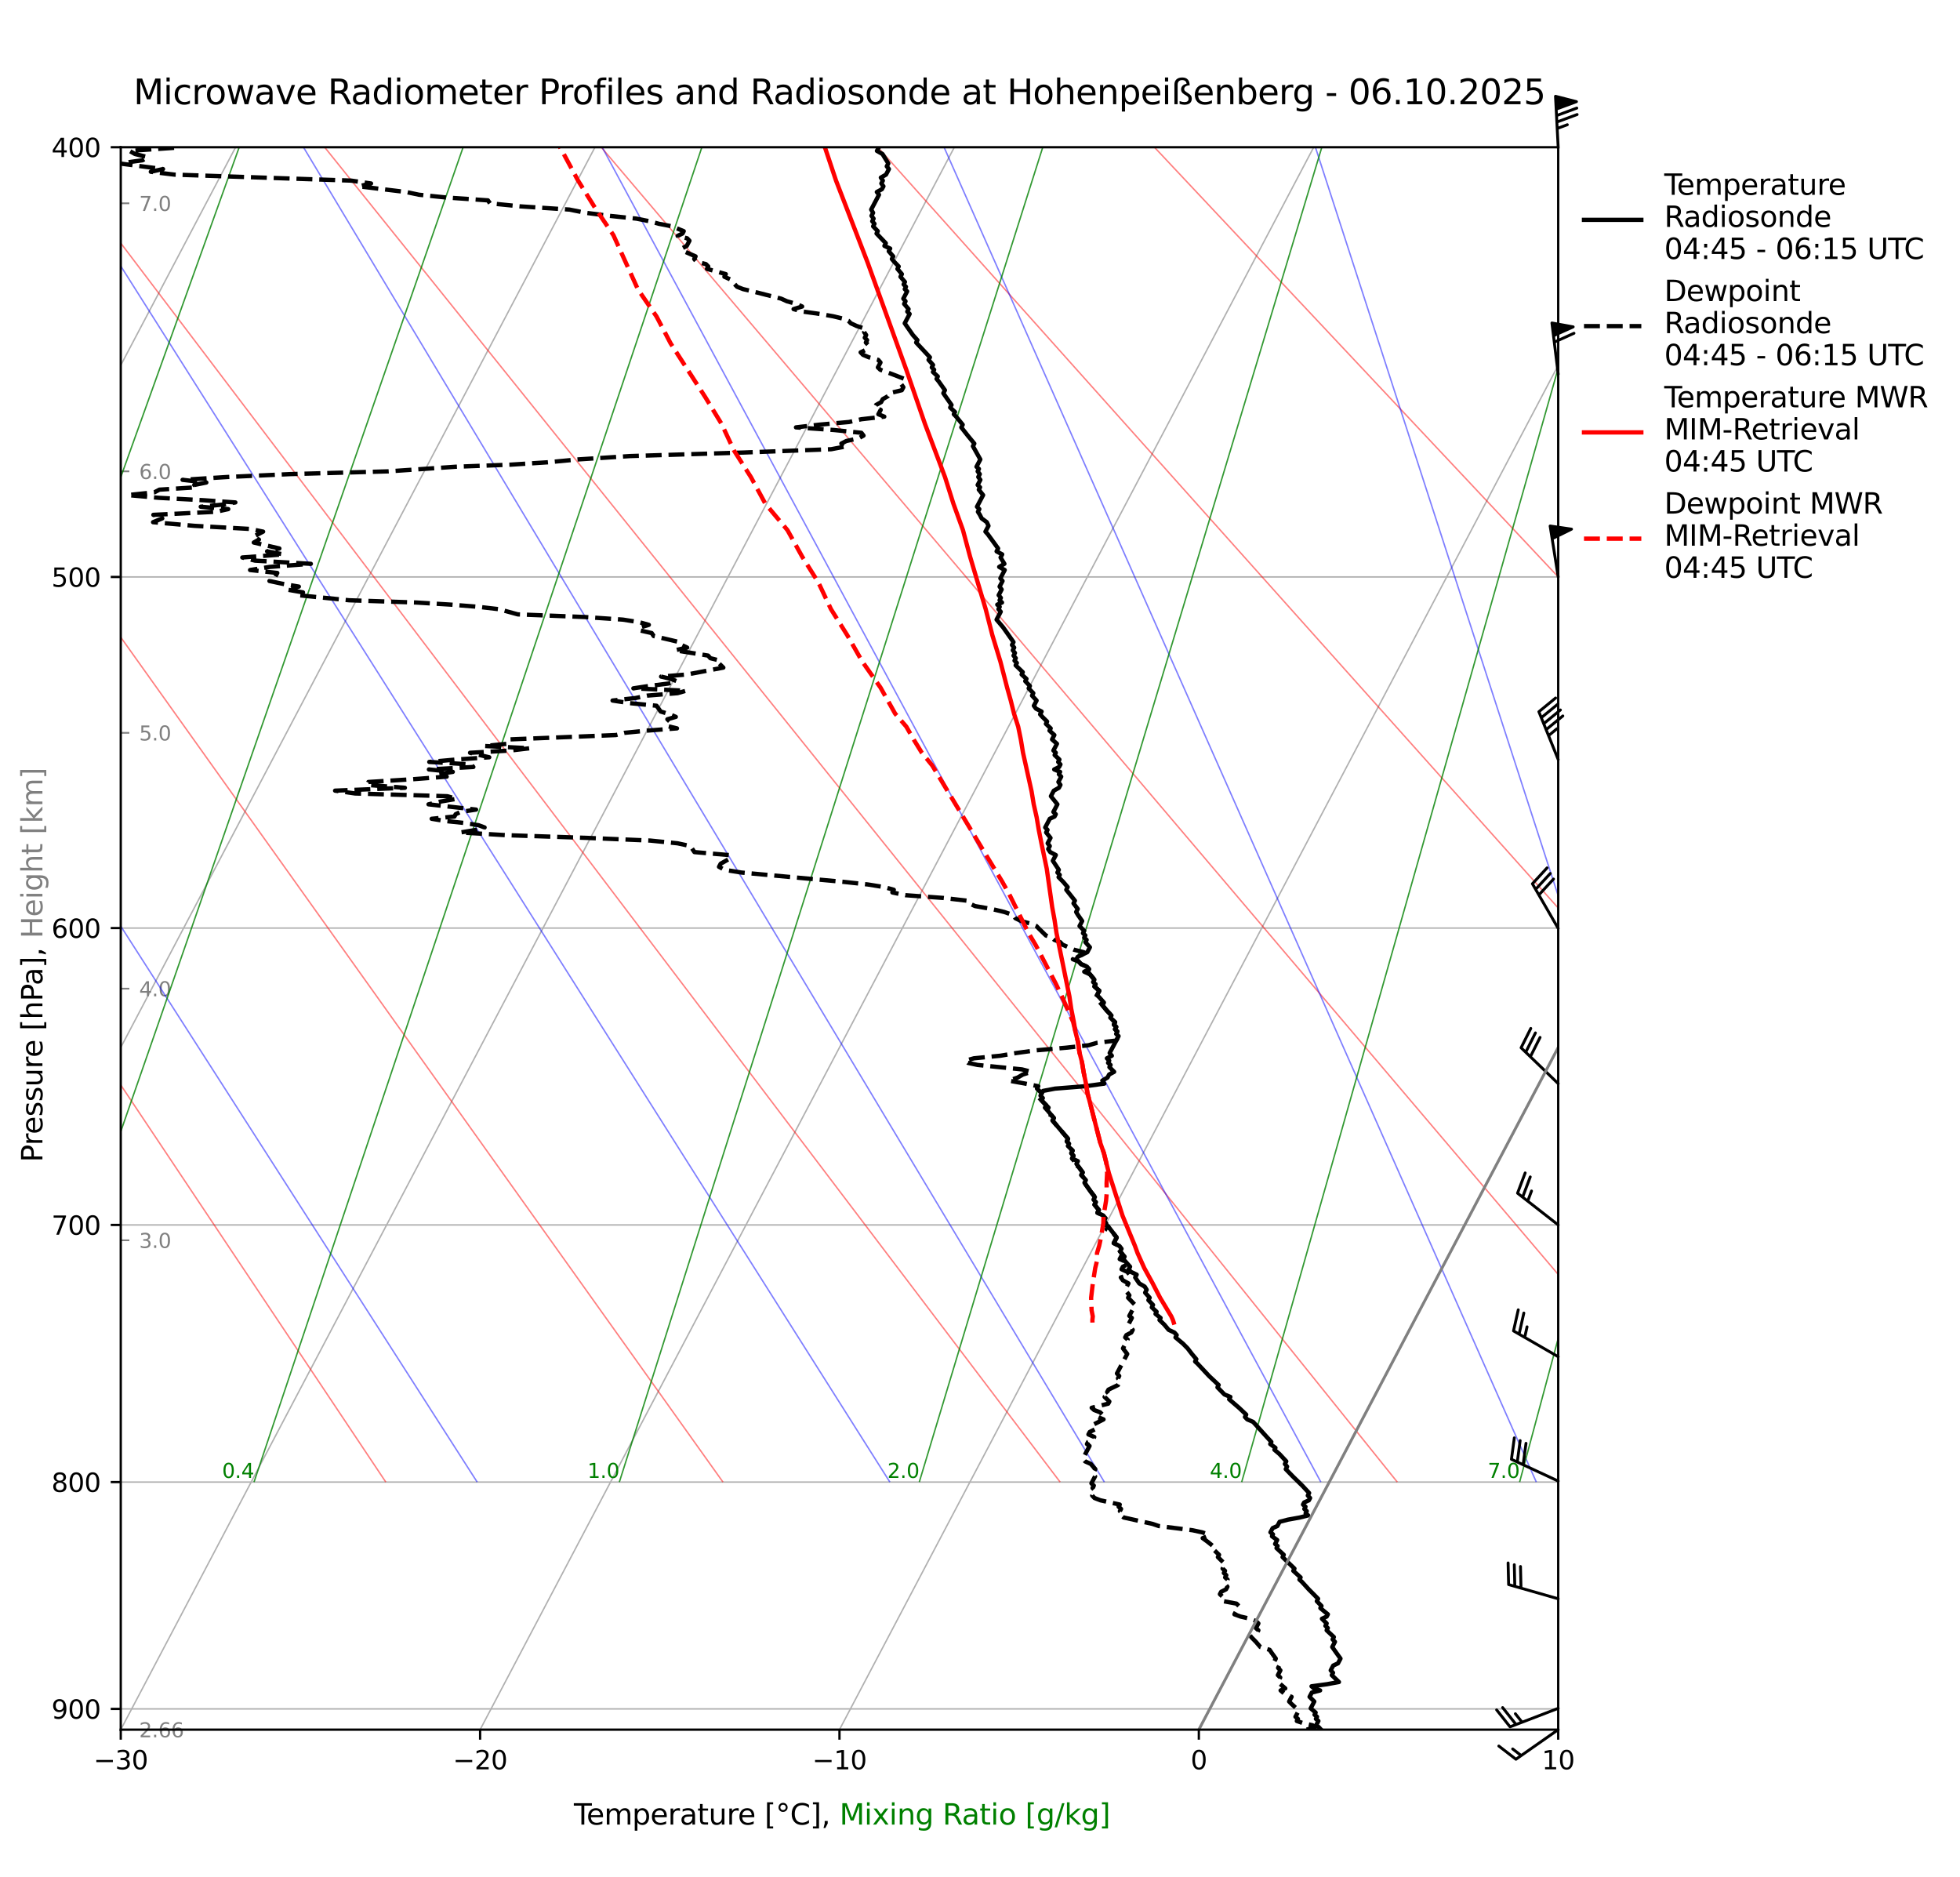 <?xml version="1.0" encoding="utf-8" standalone="no"?>
<!DOCTYPE svg PUBLIC "-//W3C//DTD SVG 1.1//EN"
  "http://www.w3.org/Graphics/SVG/1.1/DTD/svg11.dtd">
<svg xmlns:xlink="http://www.w3.org/1999/xlink" width="683.815pt" height="654.781pt" viewBox="0 0 683.815 654.781" xmlns="http://www.w3.org/2000/svg" version="1.1">
 <defs>
  <style type="text/css">*{stroke-linejoin: round; stroke-linecap: butt}</style>
 </defs>
 <g id="figure_1">
  <g id="patch_1">
   <path d="M 0 654.781 
L 683.815 654.781 
L 683.815 0 
L 0 0 
z
" style="fill: #ffffff"/>
  </g>
  <g id="axes_1">
   <g id="patch_2">
    <path d="M 42.129 603.417 
L 543.634 603.417 
L 543.634 51.364 
L 42.129 51.364 
z
" style="fill: #ffffff"/>
   </g>
   <g id="matplotlib.axis_1">
    <g id="xtick_1">
     <g id="line2d_1">
      <path d="M -1 209.298 
L 82.2 51.364 
" clip-path="url(#pa6b815a2f1)" style="fill: none; stroke: #b0b0b0; stroke-width: 0.5; stroke-linecap: square"/>
     </g>
    </g>
    <g id="xtick_2">
     <g id="line2d_2">
      <path d="M -1 447.293 
L 207.576 51.364 
" clip-path="url(#pa6b815a2f1)" style="fill: none; stroke: #b0b0b0; stroke-width: 0.5; stroke-linecap: square"/>
     </g>
    </g>
    <g id="xtick_3">
     <g id="line2d_3">
      <path d="M 42.129 603.417 
L 332.952 51.364 
" clip-path="url(#pa6b815a2f1)" style="fill: none; stroke: #b0b0b0; stroke-width: 0.5; stroke-linecap: square"/>
     </g>
     <g id="line2d_4">
      <defs>
       <path id="m24e20fd6ff" d="M 0 0 
L 0 3.5 
" style="stroke: #000000; stroke-width: 0.8"/>
      </defs>
      <g>
       <use xlink:href="#m24e20fd6ff" x="42.129" y="603.417" style="stroke: #000000; stroke-width: 0.8"/>
      </g>
     </g>
     <g id="text_1">
      <!-- −30 -->
      <g transform="translate(32.632 617.256) scale(0.09 -0.09)">
       <defs>
        <path id="DejaVuSans-2212" d="M 678 2272 
L 4684 2272 
L 4684 1741 
L 678 1741 
L 678 2272 
z
" transform="scale(0.016)"/>
        <path id="DejaVuSans-33" d="M 2597 2516 
Q 3050 2419 3304 2112 
Q 3559 1806 3559 1356 
Q 3559 666 3084 287 
Q 2609 -91 1734 -91 
Q 1441 -91 1130 -33 
Q 819 25 488 141 
L 488 750 
Q 750 597 1062 519 
Q 1375 441 1716 441 
Q 2309 441 2620 675 
Q 2931 909 2931 1356 
Q 2931 1769 2642 2001 
Q 2353 2234 1838 2234 
L 1294 2234 
L 1294 2753 
L 1863 2753 
Q 2328 2753 2575 2939 
Q 2822 3125 2822 3475 
Q 2822 3834 2567 4026 
Q 2313 4219 1838 4219 
Q 1578 4219 1281 4162 
Q 984 4106 628 3988 
L 628 4550 
Q 988 4650 1302 4700 
Q 1616 4750 1894 4750 
Q 2613 4750 3031 4423 
Q 3450 4097 3450 3541 
Q 3450 3153 3228 2886 
Q 3006 2619 2597 2516 
z
" transform="scale(0.016)"/>
        <path id="DejaVuSans-30" d="M 2034 4250 
Q 1547 4250 1301 3770 
Q 1056 3291 1056 2328 
Q 1056 1369 1301 889 
Q 1547 409 2034 409 
Q 2525 409 2770 889 
Q 3016 1369 3016 2328 
Q 3016 3291 2770 3770 
Q 2525 4250 2034 4250 
z
M 2034 4750 
Q 2819 4750 3233 4129 
Q 3647 3509 3647 2328 
Q 3647 1150 3233 529 
Q 2819 -91 2034 -91 
Q 1250 -91 836 529 
Q 422 1150 422 2328 
Q 422 3509 836 4129 
Q 1250 4750 2034 4750 
z
" transform="scale(0.016)"/>
       </defs>
       <use xlink:href="#DejaVuSans-2212"/>
       <use xlink:href="#DejaVuSans-33" transform="translate(83.789 0)"/>
       <use xlink:href="#DejaVuSans-30" transform="translate(147.412 0)"/>
      </g>
     </g>
    </g>
    <g id="xtick_4">
     <g id="line2d_5">
      <path d="M 167.505 603.417 
L 458.328 51.364 
" clip-path="url(#pa6b815a2f1)" style="fill: none; stroke: #b0b0b0; stroke-width: 0.5; stroke-linecap: square"/>
     </g>
     <g id="line2d_6">
      <g>
       <use xlink:href="#m24e20fd6ff" x="167.505" y="603.417" style="stroke: #000000; stroke-width: 0.8"/>
      </g>
     </g>
     <g id="text_2">
      <!-- −20 -->
      <g transform="translate(158.008 617.256) scale(0.09 -0.09)">
       <defs>
        <path id="DejaVuSans-32" d="M 1228 531 
L 3431 531 
L 3431 0 
L 469 0 
L 469 531 
Q 828 903 1448 1529 
Q 2069 2156 2228 2338 
Q 2531 2678 2651 2914 
Q 2772 3150 2772 3378 
Q 2772 3750 2511 3984 
Q 2250 4219 1831 4219 
Q 1534 4219 1204 4116 
Q 875 4013 500 3803 
L 500 4441 
Q 881 4594 1212 4672 
Q 1544 4750 1819 4750 
Q 2544 4750 2975 4387 
Q 3406 4025 3406 3419 
Q 3406 3131 3298 2873 
Q 3191 2616 2906 2266 
Q 2828 2175 2409 1742 
Q 1991 1309 1228 531 
z
" transform="scale(0.016)"/>
       </defs>
       <use xlink:href="#DejaVuSans-2212"/>
       <use xlink:href="#DejaVuSans-32" transform="translate(83.789 0)"/>
       <use xlink:href="#DejaVuSans-30" transform="translate(147.412 0)"/>
      </g>
     </g>
    </g>
    <g id="xtick_5">
     <g id="line2d_7">
      <path d="M 292.882 603.417 
L 583.704 51.364 
" clip-path="url(#pa6b815a2f1)" style="fill: none; stroke: #b0b0b0; stroke-width: 0.5; stroke-linecap: square"/>
     </g>
     <g id="line2d_8">
      <g>
       <use xlink:href="#m24e20fd6ff" x="292.882" y="603.417" style="stroke: #000000; stroke-width: 0.8"/>
      </g>
     </g>
     <g id="text_3">
      <!-- −10 -->
      <g transform="translate(283.384 617.256) scale(0.09 -0.09)">
       <defs>
        <path id="DejaVuSans-31" d="M 794 531 
L 1825 531 
L 1825 4091 
L 703 3866 
L 703 4441 
L 1819 4666 
L 2450 4666 
L 2450 531 
L 3481 531 
L 3481 0 
L 794 0 
L 794 531 
z
" transform="scale(0.016)"/>
       </defs>
       <use xlink:href="#DejaVuSans-2212"/>
       <use xlink:href="#DejaVuSans-31" transform="translate(83.789 0)"/>
       <use xlink:href="#DejaVuSans-30" transform="translate(147.412 0)"/>
      </g>
     </g>
    </g>
    <g id="xtick_6">
     <g id="line2d_9">
      <path d="M 418.258 603.417 
L 684.815 97.426 
" clip-path="url(#pa6b815a2f1)" style="fill: none; stroke: #b0b0b0; stroke-width: 0.5; stroke-linecap: square"/>
     </g>
     <g id="line2d_10">
      <g>
       <use xlink:href="#m24e20fd6ff" x="418.258" y="603.417" style="stroke: #000000; stroke-width: 0.8"/>
      </g>
     </g>
     <g id="text_4">
      <!-- 0 -->
      <g transform="translate(415.395 617.256) scale(0.09 -0.09)">
       <use xlink:href="#DejaVuSans-30"/>
      </g>
     </g>
    </g>
    <g id="xtick_7">
     <g id="line2d_11">
      <path d="M 543.634 603.417 
L 684.815 335.421 
" clip-path="url(#pa6b815a2f1)" style="fill: none; stroke: #b0b0b0; stroke-width: 0.5; stroke-linecap: square"/>
     </g>
     <g id="line2d_12">
      <g>
       <use xlink:href="#m24e20fd6ff" x="543.634" y="603.417" style="stroke: #000000; stroke-width: 0.8"/>
      </g>
     </g>
     <g id="text_5">
      <!-- 10 -->
      <g transform="translate(537.908 617.256) scale(0.09 -0.09)">
       <use xlink:href="#DejaVuSans-31"/>
       <use xlink:href="#DejaVuSans-30" transform="translate(63.623 0)"/>
      </g>
     </g>
    </g>
   </g>
   <g id="matplotlib.axis_2">
    <g id="ytick_1">
     <g id="line2d_13">
      <path d="M 42.129 51.364 
L 543.634 51.364 
" clip-path="url(#pa6b815a2f1)" style="fill: none; stroke: #b0b0b0; stroke-width: 0.5; stroke-linecap: square"/>
     </g>
     <g id="line2d_14">
      <defs>
       <path id="m510e569099" d="M 0 0 
L -3.5 0 
" style="stroke: #000000; stroke-width: 0.8"/>
      </defs>
      <g>
       <use xlink:href="#m510e569099" x="42.129" y="51.364" style="stroke: #000000; stroke-width: 0.8"/>
      </g>
     </g>
     <g id="text_6">
      <!-- 400 -->
      <g transform="translate(17.951 54.784) scale(0.09 -0.09)">
       <defs>
        <path id="DejaVuSans-34" d="M 2419 4116 
L 825 1625 
L 2419 1625 
L 2419 4116 
z
M 2253 4666 
L 3047 4666 
L 3047 1625 
L 3713 1625 
L 3713 1100 
L 3047 1100 
L 3047 0 
L 2419 0 
L 2419 1100 
L 313 1100 
L 313 1709 
L 2253 4666 
z
" transform="scale(0.016)"/>
       </defs>
       <use xlink:href="#DejaVuSans-34"/>
       <use xlink:href="#DejaVuSans-30" transform="translate(63.623 0)"/>
       <use xlink:href="#DejaVuSans-30" transform="translate(127.246 0)"/>
      </g>
     </g>
    </g>
    <g id="ytick_2">
     <g id="line2d_15">
      <path d="M 42.129 201.281 
L 543.634 201.281 
" clip-path="url(#pa6b815a2f1)" style="fill: none; stroke: #b0b0b0; stroke-width: 0.5; stroke-linecap: square"/>
     </g>
     <g id="line2d_16">
      <g>
       <use xlink:href="#m510e569099" x="42.129" y="201.281" style="stroke: #000000; stroke-width: 0.8"/>
      </g>
     </g>
     <g id="text_7">
      <!-- 500 -->
      <g transform="translate(17.951 204.7) scale(0.09 -0.09)">
       <defs>
        <path id="DejaVuSans-35" d="M 691 4666 
L 3169 4666 
L 3169 4134 
L 1269 4134 
L 1269 2991 
Q 1406 3038 1543 3061 
Q 1681 3084 1819 3084 
Q 2600 3084 3056 2656 
Q 3513 2228 3513 1497 
Q 3513 744 3044 326 
Q 2575 -91 1722 -91 
Q 1428 -91 1123 -41 
Q 819 9 494 109 
L 494 744 
Q 775 591 1075 516 
Q 1375 441 1709 441 
Q 2250 441 2565 725 
Q 2881 1009 2881 1497 
Q 2881 1984 2565 2268 
Q 2250 2553 1709 2553 
Q 1456 2553 1204 2497 
Q 953 2441 691 2322 
L 691 4666 
z
" transform="scale(0.016)"/>
       </defs>
       <use xlink:href="#DejaVuSans-35"/>
       <use xlink:href="#DejaVuSans-30" transform="translate(63.623 0)"/>
       <use xlink:href="#DejaVuSans-30" transform="translate(127.246 0)"/>
      </g>
     </g>
    </g>
    <g id="ytick_3">
     <g id="line2d_17">
      <path d="M 42.129 323.771 
L 543.634 323.771 
" clip-path="url(#pa6b815a2f1)" style="fill: none; stroke: #b0b0b0; stroke-width: 0.5; stroke-linecap: square"/>
     </g>
     <g id="line2d_18">
      <g>
       <use xlink:href="#m510e569099" x="42.129" y="323.771" style="stroke: #000000; stroke-width: 0.8"/>
      </g>
     </g>
     <g id="text_8">
      <!-- 600 -->
      <g transform="translate(17.951 327.19) scale(0.09 -0.09)">
       <defs>
        <path id="DejaVuSans-36" d="M 2113 2584 
Q 1688 2584 1439 2293 
Q 1191 2003 1191 1497 
Q 1191 994 1439 701 
Q 1688 409 2113 409 
Q 2538 409 2786 701 
Q 3034 994 3034 1497 
Q 3034 2003 2786 2293 
Q 2538 2584 2113 2584 
z
M 3366 4563 
L 3366 3988 
Q 3128 4100 2886 4159 
Q 2644 4219 2406 4219 
Q 1781 4219 1451 3797 
Q 1122 3375 1075 2522 
Q 1259 2794 1537 2939 
Q 1816 3084 2150 3084 
Q 2853 3084 3261 2657 
Q 3669 2231 3669 1497 
Q 3669 778 3244 343 
Q 2819 -91 2113 -91 
Q 1303 -91 875 529 
Q 447 1150 447 2328 
Q 447 3434 972 4092 
Q 1497 4750 2381 4750 
Q 2619 4750 2861 4703 
Q 3103 4656 3366 4563 
z
" transform="scale(0.016)"/>
       </defs>
       <use xlink:href="#DejaVuSans-36"/>
       <use xlink:href="#DejaVuSans-30" transform="translate(63.623 0)"/>
       <use xlink:href="#DejaVuSans-30" transform="translate(127.246 0)"/>
      </g>
     </g>
    </g>
    <g id="ytick_4">
     <g id="line2d_19">
      <path d="M 42.129 427.335 
L 543.634 427.335 
" clip-path="url(#pa6b815a2f1)" style="fill: none; stroke: #b0b0b0; stroke-width: 0.5; stroke-linecap: square"/>
     </g>
     <g id="line2d_20">
      <g>
       <use xlink:href="#m510e569099" x="42.129" y="427.335" style="stroke: #000000; stroke-width: 0.8"/>
      </g>
     </g>
     <g id="text_9">
      <!-- 700 -->
      <g transform="translate(17.951 430.755) scale(0.09 -0.09)">
       <defs>
        <path id="DejaVuSans-37" d="M 525 4666 
L 3525 4666 
L 3525 4397 
L 1831 0 
L 1172 0 
L 2766 4134 
L 525 4134 
L 525 4666 
z
" transform="scale(0.016)"/>
       </defs>
       <use xlink:href="#DejaVuSans-37"/>
       <use xlink:href="#DejaVuSans-30" transform="translate(63.623 0)"/>
       <use xlink:href="#DejaVuSans-30" transform="translate(127.246 0)"/>
      </g>
     </g>
    </g>
    <g id="ytick_5">
     <g id="line2d_21">
      <path d="M 42.129 517.047 
L 543.634 517.047 
" clip-path="url(#pa6b815a2f1)" style="fill: none; stroke: #b0b0b0; stroke-width: 0.5; stroke-linecap: square"/>
     </g>
     <g id="line2d_22">
      <g>
       <use xlink:href="#m510e569099" x="42.129" y="517.047" style="stroke: #000000; stroke-width: 0.8"/>
      </g>
     </g>
     <g id="text_10">
      <!-- 800 -->
      <g transform="translate(17.951 520.466) scale(0.09 -0.09)">
       <defs>
        <path id="DejaVuSans-38" d="M 2034 2216 
Q 1584 2216 1326 1975 
Q 1069 1734 1069 1313 
Q 1069 891 1326 650 
Q 1584 409 2034 409 
Q 2484 409 2743 651 
Q 3003 894 3003 1313 
Q 3003 1734 2745 1975 
Q 2488 2216 2034 2216 
z
M 1403 2484 
Q 997 2584 770 2862 
Q 544 3141 544 3541 
Q 544 4100 942 4425 
Q 1341 4750 2034 4750 
Q 2731 4750 3128 4425 
Q 3525 4100 3525 3541 
Q 3525 3141 3298 2862 
Q 3072 2584 2669 2484 
Q 3125 2378 3379 2068 
Q 3634 1759 3634 1313 
Q 3634 634 3220 271 
Q 2806 -91 2034 -91 
Q 1263 -91 848 271 
Q 434 634 434 1313 
Q 434 1759 690 2068 
Q 947 2378 1403 2484 
z
M 1172 3481 
Q 1172 3119 1398 2916 
Q 1625 2713 2034 2713 
Q 2441 2713 2670 2916 
Q 2900 3119 2900 3481 
Q 2900 3844 2670 4047 
Q 2441 4250 2034 4250 
Q 1625 4250 1398 4047 
Q 1172 3844 1172 3481 
z
" transform="scale(0.016)"/>
       </defs>
       <use xlink:href="#DejaVuSans-38"/>
       <use xlink:href="#DejaVuSans-30" transform="translate(63.623 0)"/>
       <use xlink:href="#DejaVuSans-30" transform="translate(127.246 0)"/>
      </g>
     </g>
    </g>
    <g id="ytick_6">
     <g id="line2d_23">
      <path d="M 42.129 596.178 
L 543.634 596.178 
" clip-path="url(#pa6b815a2f1)" style="fill: none; stroke: #b0b0b0; stroke-width: 0.5; stroke-linecap: square"/>
     </g>
     <g id="line2d_24">
      <g>
       <use xlink:href="#m510e569099" x="42.129" y="596.178" style="stroke: #000000; stroke-width: 0.8"/>
      </g>
     </g>
     <g id="text_11">
      <!-- 900 -->
      <g transform="translate(17.951 599.597) scale(0.09 -0.09)">
       <defs>
        <path id="DejaVuSans-39" d="M 703 97 
L 703 672 
Q 941 559 1184 500 
Q 1428 441 1663 441 
Q 2288 441 2617 861 
Q 2947 1281 2994 2138 
Q 2813 1869 2534 1725 
Q 2256 1581 1919 1581 
Q 1219 1581 811 2004 
Q 403 2428 403 3163 
Q 403 3881 828 4315 
Q 1253 4750 1959 4750 
Q 2769 4750 3195 4129 
Q 3622 3509 3622 2328 
Q 3622 1225 3098 567 
Q 2575 -91 1691 -91 
Q 1453 -91 1209 -44 
Q 966 3 703 97 
z
M 1959 2075 
Q 2384 2075 2632 2365 
Q 2881 2656 2881 3163 
Q 2881 3666 2632 3958 
Q 2384 4250 1959 4250 
Q 1534 4250 1286 3958 
Q 1038 3666 1038 3163 
Q 1038 2656 1286 2365 
Q 1534 2075 1959 2075 
z
" transform="scale(0.016)"/>
       </defs>
       <use xlink:href="#DejaVuSans-39"/>
       <use xlink:href="#DejaVuSans-30" transform="translate(63.623 0)"/>
       <use xlink:href="#DejaVuSans-30" transform="translate(127.246 0)"/>
      </g>
     </g>
    </g>
    <g id="ytick_7">
     <g id="line2d_25">
      <defs>
       <path id="m996cf82c92" d="M 0 0 
L 3 0 
" style="stroke: #808080; stroke-width: 0.6"/>
      </defs>
      <g>
       <use xlink:href="#m996cf82c92" x="42.129" y="603.417" style="fill: #808080; stroke: #808080; stroke-width: 0.6"/>
      </g>
     </g>
     <g id="text_12">
      <!--  2.66 -->
      <g style="fill: #808080" transform="translate(46.319 606.077) scale(0.07 -0.07)">
       <defs>
        <path id="DejaVuSans-20" transform="scale(0.016)"/>
        <path id="DejaVuSans-2e" d="M 684 794 
L 1344 794 
L 1344 0 
L 684 0 
L 684 794 
z
" transform="scale(0.016)"/>
       </defs>
       <use xlink:href="#DejaVuSans-20"/>
       <use xlink:href="#DejaVuSans-32" transform="translate(31.787 0)"/>
       <use xlink:href="#DejaVuSans-2e" transform="translate(95.41 0)"/>
       <use xlink:href="#DejaVuSans-36" transform="translate(127.197 0)"/>
       <use xlink:href="#DejaVuSans-36" transform="translate(190.82 0)"/>
      </g>
     </g>
    </g>
    <g id="ytick_8">
     <g id="line2d_26">
      <g>
       <use xlink:href="#m996cf82c92" x="42.129" y="432.698" style="fill: #808080; stroke: #808080; stroke-width: 0.6"/>
      </g>
     </g>
     <g id="text_13">
      <!-- 3.0   -->
      <g style="fill: #808080" transform="translate(48.548 435.358) scale(0.07 -0.07)">
       <use xlink:href="#DejaVuSans-33"/>
       <use xlink:href="#DejaVuSans-2e" transform="translate(63.623 0)"/>
       <use xlink:href="#DejaVuSans-30" transform="translate(95.41 0)"/>
       <use xlink:href="#DejaVuSans-20" transform="translate(159.033 0)"/>
       <use xlink:href="#DejaVuSans-20" transform="translate(190.82 0)"/>
      </g>
     </g>
    </g>
    <g id="ytick_9">
     <g id="line2d_27">
      <g>
       <use xlink:href="#m996cf82c92" x="42.129" y="344.901" style="fill: #808080; stroke: #808080; stroke-width: 0.6"/>
      </g>
     </g>
     <g id="text_14">
      <!-- 4.0   -->
      <g style="fill: #808080" transform="translate(48.548 347.56) scale(0.07 -0.07)">
       <use xlink:href="#DejaVuSans-34"/>
       <use xlink:href="#DejaVuSans-2e" transform="translate(63.623 0)"/>
       <use xlink:href="#DejaVuSans-30" transform="translate(95.41 0)"/>
       <use xlink:href="#DejaVuSans-20" transform="translate(159.033 0)"/>
       <use xlink:href="#DejaVuSans-20" transform="translate(190.82 0)"/>
      </g>
     </g>
    </g>
    <g id="ytick_10">
     <g id="line2d_28">
      <g>
       <use xlink:href="#m996cf82c92" x="42.129" y="255.668" style="fill: #808080; stroke: #808080; stroke-width: 0.6"/>
      </g>
     </g>
     <g id="text_15">
      <!-- 5.0   -->
      <g style="fill: #808080" transform="translate(48.548 258.327) scale(0.07 -0.07)">
       <use xlink:href="#DejaVuSans-35"/>
       <use xlink:href="#DejaVuSans-2e" transform="translate(63.623 0)"/>
       <use xlink:href="#DejaVuSans-30" transform="translate(95.41 0)"/>
       <use xlink:href="#DejaVuSans-20" transform="translate(159.033 0)"/>
       <use xlink:href="#DejaVuSans-20" transform="translate(190.82 0)"/>
      </g>
     </g>
    </g>
    <g id="ytick_11">
     <g id="line2d_29">
      <g>
       <use xlink:href="#m996cf82c92" x="42.129" y="164.439" style="fill: #808080; stroke: #808080; stroke-width: 0.6"/>
      </g>
     </g>
     <g id="text_16">
      <!-- 6.0   -->
      <g style="fill: #808080" transform="translate(48.548 167.099) scale(0.07 -0.07)">
       <use xlink:href="#DejaVuSans-36"/>
       <use xlink:href="#DejaVuSans-2e" transform="translate(63.623 0)"/>
       <use xlink:href="#DejaVuSans-30" transform="translate(95.41 0)"/>
       <use xlink:href="#DejaVuSans-20" transform="translate(159.033 0)"/>
       <use xlink:href="#DejaVuSans-20" transform="translate(190.82 0)"/>
      </g>
     </g>
    </g>
    <g id="ytick_12">
     <g id="line2d_30">
      <g>
       <use xlink:href="#m996cf82c92" x="42.129" y="70.929" style="fill: #808080; stroke: #808080; stroke-width: 0.6"/>
      </g>
     </g>
     <g id="text_17">
      <!-- 7.0   -->
      <g style="fill: #808080" transform="translate(48.548 73.589) scale(0.07 -0.07)">
       <use xlink:href="#DejaVuSans-37"/>
       <use xlink:href="#DejaVuSans-2e" transform="translate(63.623 0)"/>
       <use xlink:href="#DejaVuSans-30" transform="translate(95.41 0)"/>
       <use xlink:href="#DejaVuSans-20" transform="translate(159.033 0)"/>
       <use xlink:href="#DejaVuSans-20" transform="translate(190.82 0)"/>
      </g>
     </g>
    </g>
   </g>
   <g id="LineCollection_1">
    <path clip-path="url(#pa6b815a2f1)" style="fill: none; stroke: #ff0000; stroke-opacity: 0.5; stroke-width: 0.5"/>
    <path clip-path="url(#pa6b815a2f1)" style="fill: none; stroke: #ff0000; stroke-opacity: 0.5; stroke-width: 0.5"/>
    <path d="M 16.968 517.047 
L -1 488.163 
" clip-path="url(#pa6b815a2f1)" style="fill: none; stroke: #ff0000; stroke-opacity: 0.5; stroke-width: 0.5"/>
    <path d="M 134.601 517.047 
L -1 313.89 
" clip-path="url(#pa6b815a2f1)" style="fill: none; stroke: #ff0000; stroke-opacity: 0.5; stroke-width: 0.5"/>
    <path d="M 252.233 517.047 
L -1 161.807 
" clip-path="url(#pa6b815a2f1)" style="fill: none; stroke: #ff0000; stroke-opacity: 0.5; stroke-width: 0.5"/>
    <path d="M 369.865 517.047 
L 16.769 51.364 
" clip-path="url(#pa6b815a2f1)" style="fill: none; stroke: #ff0000; stroke-opacity: 0.5; stroke-width: 0.5"/>
    <path d="M 487.497 517.047 
L 113.267 51.364 
" clip-path="url(#pa6b815a2f1)" style="fill: none; stroke: #ff0000; stroke-opacity: 0.5; stroke-width: 0.5"/>
    <path d="M 605.129 517.047 
L 209.764 51.364 
" clip-path="url(#pa6b815a2f1)" style="fill: none; stroke: #ff0000; stroke-opacity: 0.5; stroke-width: 0.5"/>
    <path d="M 684.815 474.619 
L 306.262 51.364 
" clip-path="url(#pa6b815a2f1)" style="fill: none; stroke: #ff0000; stroke-opacity: 0.5; stroke-width: 0.5"/>
    <path d="M 684.815 351.497 
L 402.76 51.364 
" clip-path="url(#pa6b815a2f1)" style="fill: none; stroke: #ff0000; stroke-opacity: 0.5; stroke-width: 0.5"/>
   </g>
   <g id="LineCollection_2">
    <path clip-path="url(#pa6b815a2f1)" style="fill: none; stroke: #0000ff; stroke-opacity: 0.5; stroke-width: 0.5"/>
    <path clip-path="url(#pa6b815a2f1)" style="fill: none; stroke: #0000ff; stroke-opacity: 0.5; stroke-width: 0.5"/>
    <path d="M 32.218 517.047 
L -1 462.938 
" clip-path="url(#pa6b815a2f1)" style="fill: none; stroke: #0000ff; stroke-opacity: 0.5; stroke-width: 0.5"/>
    <path d="M 166.481 517.047 
L -1 255.829 
" clip-path="url(#pa6b815a2f1)" style="fill: none; stroke: #0000ff; stroke-opacity: 0.5; stroke-width: 0.5"/>
    <path d="M 310.458 517.047 
L 15.916 51.364 
" clip-path="url(#pa6b815a2f1)" style="fill: none; stroke: #0000ff; stroke-opacity: 0.5; stroke-width: 0.5"/>
    <path d="M 385.294 517.047 
L 105.875 51.364 
" clip-path="url(#pa6b815a2f1)" style="fill: none; stroke: #0000ff; stroke-opacity: 0.5; stroke-width: 0.5"/>
    <path d="M 460.826 517.047 
L 210.094 51.364 
" clip-path="url(#pa6b815a2f1)" style="fill: none; stroke: #0000ff; stroke-opacity: 0.5; stroke-width: 0.5"/>
    <path d="M 535.998 517.047 
L 329.367 51.364 
" clip-path="url(#pa6b815a2f1)" style="fill: none; stroke: #0000ff; stroke-opacity: 0.5; stroke-width: 0.5"/>
    <path d="M 609.985 517.047 
L 458.926 51.364 
" clip-path="url(#pa6b815a2f1)" style="fill: none; stroke: #0000ff; stroke-opacity: 0.5; stroke-width: 0.5"/>
    <path d="M 682.333 517.047 
L 587.401 51.364 
" clip-path="url(#pa6b815a2f1)" style="fill: none; stroke: #0000ff; stroke-opacity: 0.5; stroke-width: 0.5"/>
    <path clip-path="url(#pa6b815a2f1)" style="fill: none; stroke: #0000ff; stroke-opacity: 0.5; stroke-width: 0.5"/>
    <path clip-path="url(#pa6b815a2f1)" style="fill: none; stroke: #0000ff; stroke-opacity: 0.5; stroke-width: 0.5"/>
    <path clip-path="url(#pa6b815a2f1)" style="fill: none; stroke: #0000ff; stroke-opacity: 0.5; stroke-width: 0.5"/>
    <path clip-path="url(#pa6b815a2f1)" style="fill: none; stroke: #0000ff; stroke-opacity: 0.5; stroke-width: 0.5"/>
    <path clip-path="url(#pa6b815a2f1)" style="fill: none; stroke: #0000ff; stroke-opacity: 0.5; stroke-width: 0.5"/>
   </g>
   <g id="LineCollection_3">
    <path d="M -1 286.608 
L 83.454 51.364 
" clip-path="url(#pa6b815a2f1)" style="fill: none; stroke: #008000; stroke-opacity: 0.8; stroke-width: 0.5"/>
    <path d="M -0.41 517.047 
L 161.576 51.364 
" clip-path="url(#pa6b815a2f1)" style="fill: none; stroke: #008000; stroke-opacity: 0.8; stroke-width: 0.5"/>
    <path d="M 88.62 517.047 
L 244.873 51.364 
" clip-path="url(#pa6b815a2f1)" style="fill: none; stroke: #008000; stroke-opacity: 0.8; stroke-width: 0.5"/>
    <path d="M 216.078 517.047 
L 363.805 51.364 
" clip-path="url(#pa6b815a2f1)" style="fill: none; stroke: #008000; stroke-opacity: 0.8; stroke-width: 0.5"/>
    <path d="M 320.722 517.047 
L 461.167 51.364 
" clip-path="url(#pa6b815a2f1)" style="fill: none; stroke: #008000; stroke-opacity: 0.8; stroke-width: 0.5"/>
    <path d="M 433.204 517.047 
L 565.542 51.364 
" clip-path="url(#pa6b815a2f1)" style="fill: none; stroke: #008000; stroke-opacity: 0.8; stroke-width: 0.5"/>
    <path d="M 530.17 517.047 
L 655.286 51.364 
" clip-path="url(#pa6b815a2f1)" style="fill: none; stroke: #008000; stroke-opacity: 0.8; stroke-width: 0.5"/>
    <path d="M 594.964 517.047 
L 684.815 168.86 
" clip-path="url(#pa6b815a2f1)" style="fill: none; stroke: #008000; stroke-opacity: 0.8; stroke-width: 0.5"/>
    <path d="M 683.941 517.047 
L 684.815 513.454 
" clip-path="url(#pa6b815a2f1)" style="fill: none; stroke: #008000; stroke-opacity: 0.8; stroke-width: 0.5"/>
    <path clip-path="url(#pa6b815a2f1)" style="fill: none; stroke: #008000; stroke-opacity: 0.8; stroke-width: 0.5"/>
    <path clip-path="url(#pa6b815a2f1)" style="fill: none; stroke: #008000; stroke-opacity: 0.8; stroke-width: 0.5"/>
   </g>
   <g id="line2d_31">
    <path d="M 460.886 603.417 
L 460.095 602.538 
L 459.18 601.894 
L 459.969 600.397 
L 459.102 599.663 
L 459.49 598.927 
L 458.62 598.198 
L 459.008 597.461 
L 457.279 595.984 
L 458.532 593.605 
L 456.886 591.97 
L 457.678 590.466 
L 460.571 589.735 
L 458.441 589.019 
L 457.569 588.294 
L 462.97 587.561 
L 467.134 586.797 
L 464.635 584.4 
L 465.071 583.572 
L 464.263 582.727 
L 465.142 581.057 
L 466.807 580.278 
L 467.677 578.625 
L 466.229 576.614 
L 464.792 574.582 
L 465.744 572.776 
L 464.934 571.933 
L 465.366 571.112 
L 462.848 568.752 
L 463.254 567.982 
L 462.419 567.188 
L 462.854 566.361 
L 461.207 564.728 
L 462.869 563.953 
L 463.274 563.185 
L 460.658 561.01 
L 461.052 560.262 
L 459.421 558.598 
L 459.862 557.761 
L 456.588 554.457 
L 454.206 551.839 
L 453.36 551.065 
L 453.759 550.306 
L 451.213 548 
L 451.619 547.23 
L 449.124 544.825 
L 447.467 543.211 
L 447.884 542.419 
L 445.356 540.078 
L 445.741 539.347 
L 444.864 538.632 
L 445.589 537.256 
L 443.769 535.951 
L 444.122 535.281 
L 443.239 534.578 
L 444.011 533.112 
L 445.649 532.382 
L 446.424 530.911 
L 449.331 530.153 
L 453.487 529.404 
L 456.381 528.669 
L 455.515 527.934 
L 455.907 527.19 
L 455.058 526.421 
L 455.469 525.642 
L 454.608 524.895 
L 454.998 524.156 
L 456.646 523.408 
L 457.071 522.6 
L 456.269 521.742 
L 456.735 520.857 
L 454.332 518.28 
L 451.021 515.045 
L 448.584 512.531 
L 449.048 511.651 
L 448.281 510.727 
L 448.763 509.811 
L 446.36 507.234 
L 444.625 505.767 
L 444.981 505.092 
L 443.167 503.774 
L 443.556 503.037 
L 441.957 501.311 
L 437.204 496.055 
L 435.157 495.179 
L 434.347 494.337 
L 434.782 493.511 
L 432.274 491.133 
L 428.826 488.159 
L 429.26 487.334 
L 427.201 486.482 
L 424.753 483.99 
L 425.176 483.187 
L 421.821 480.035 
L 417.813 475.745 
L 416.964 474.976 
L 417.383 474.18 
L 415.839 472.351 
L 414.354 470.41 
L 412.72 468.752 
L 410.107 466.573 
L 410.531 465.767 
L 409.746 464.878 
L 407.731 463.943 
L 406.192 462.104 
L 404.531 460.498 
L 404.911 459.776 
L 403.141 458.376 
L 403.528 457.642 
L 401.843 456.081 
L 402.279 455.252 
L 400.66 453.565 
L 401.098 452.734 
L 399.522 450.967 
L 400.054 449.956 
L 399.378 448.86 
L 397.463 447.734 
L 396.051 445.655 
L 396.568 444.674 
L 394.564 443.719 
L 393.794 442.8 
L 394.264 441.909 
L 391.9 439.255 
L 392.353 438.396 
L 390.791 436.6 
L 391.29 435.653 
L 390.551 434.676 
L 388.564 433.688 
L 389.592 431.736 
L 386.628 427.844 
L 385.642 427.335 
L 385.905 426.836 
L 385.157 425.875 
L 385.644 424.951 
L 384.878 424.026 
L 382.869 423.08 
L 383.373 422.123 
L 381.845 420.263 
L 382.31 419.38 
L 381.517 418.505 
L 381.989 417.61 
L 380.504 415.67 
L 378.351 412.616 
L 378.837 411.693 
L 377.252 409.942 
L 377.735 409.025 
L 375.552 406.03 
L 376.048 405.088 
L 374.032 404.155 
L 374.524 403.221 
L 373.758 402.295 
L 374.225 401.408 
L 372.576 399.78 
L 372.987 398.999 
L 372.171 398.168 
L 372.631 397.295 
L 367.212 390.922 
L 367.671 390.05 
L 365.367 387.285 
L 365.823 386.418 
L 363.386 383.904 
L 363.823 383.075 
L 363.013 382.233 
L 363.879 380.589 
L 368.063 379.786 
L 378.533 378.951 
L 385.286 378.033 
L 384.577 376.999 
L 386.403 375.912 
L 386.955 374.865 
L 388.706 373.92 
L 387.059 372.286 
L 387.46 371.525 
L 386.591 370.795 
L 386.993 370.032 
L 386.174 369.206 
L 387.903 368.305 
L 387.146 367.362 
L 390.25 361.47 
L 389.409 360.686 
L 389.839 359.869 
L 389.011 359.062 
L 389.436 358.254 
L 388.609 357.445 
L 389.041 356.625 
L 387.371 355.034 
L 387.777 354.264 
L 386.161 352.571 
L 384.638 350.702 
L 385.137 349.755 
L 383.567 347.975 
L 382.735 347.175 
L 383.539 345.649 
L 381.826 344.141 
L 382.221 343.391 
L 381.38 342.607 
L 381.822 341.768 
L 379.523 338.994 
L 379.996 338.095 
L 379.204 337.218 
L 377.16 336.339 
L 375.551 334.634 
L 375.986 333.807 
L 379.349 332.183 
L 380.253 330.467 
L 378.681 328.691 
L 379.109 327.879 
L 378.26 327.111 
L 378.665 326.342 
L 377.829 325.549 
L 378.259 324.733 
L 376.63 323.065 
L 377.552 321.314 
L 376.124 319.266 
L 375.452 318.16 
L 376.012 317.098 
L 374.531 315.15 
L 375.021 314.219 
L 372.01 310.415 
L 372.498 309.489 
L 370.95 307.668 
L 369.319 306.003 
L 369.731 305.221 
L 368.914 304.392 
L 369.407 303.458 
L 367.315 300.288 
L 368.361 298.302 
L 366.399 297.266 
L 365.704 296.205 
L 366.252 295.166 
L 365.509 294.196 
L 366.503 292.309 
L 364.992 290.417 
L 365.464 289.523 
L 364.657 288.674 
L 366.252 285.647 
L 367.924 284.852 
L 368.343 284.057 
L 367.509 283.26 
L 368.909 280.603 
L 366.642 277.767 
L 367.66 275.834 
L 369.44 274.835 
L 369.973 273.822 
L 369.254 272.808 
L 370.235 270.946 
L 369.422 270.109 
L 369.857 269.284 
L 367.797 268.433 
L 369.506 267.57 
L 369.975 266.68 
L 369.177 265.814 
L 369.615 264.984 
L 367.939 263.405 
L 368.352 262.621 
L 367.518 261.823 
L 368.756 259.474 
L 367.048 257.957 
L 367.849 256.436 
L 366.157 254.887 
L 366.569 254.105 
L 364.9 252.513 
L 365.314 251.728 
L 363.667 250.093 
L 362.881 249.206 
L 363.396 248.229 
L 361.423 247.213 
L 360.699 246.209 
L 361.654 244.396 
L 360.057 242.668 
L 360.503 241.821 
L 358.883 240.136 
L 359.317 239.311 
L 357.694 237.633 
L 358.117 236.831 
L 356.422 235.287 
L 356.833 234.507 
L 354.341 232.099 
L 354.767 231.29 
L 353.946 230.467 
L 354.394 229.617 
L 353.616 228.715 
L 354.105 227.786 
L 353.342 226.855 
L 353.833 225.923 
L 353.071 224.99 
L 353.59 224.003 
L 350.007 218.905 
L 347.69 216.164 
L 349.14 213.411 
L 348.352 212.527 
L 348.784 211.707 
L 347.935 210.939 
L 349.58 210.197 
L 348.738 209.414 
L 349.186 208.564 
L 348.423 207.633 
L 349.462 205.66 
L 348.743 204.645 
L 349.773 202.69 
L 349.007 201.764 
L 350.538 198.858 
L 348.599 197.778 
L 350.423 196.696 
L 349.079 194.488 
L 349.651 193.401 
L 347.696 192.353 
L 348.227 191.345 
L 344.597 186.335 
L 343.8 185.469 
L 344.867 183.444 
L 344.282 182.173 
L 342.475 180.845 
L 341.871 179.611 
L 341.181 178.541 
L 341.672 177.609 
L 340.851 176.788 
L 342.994 172.72 
L 341.485 170.825 
L 341.922 169.995 
L 341.091 169.192 
L 342.035 167.399 
L 341.303 166.409 
L 341.833 165.404 
L 341.087 164.439 
L 341.536 163.587 
L 340.679 162.834 
L 342.023 160.282 
L 339.439 155.667 
L 339.925 154.746 
L 337.631 151.961 
L 335.381 149.092 
L 335.871 148.162 
L 333.591 145.349 
L 332.776 144.516 
L 333.185 143.741 
L 331.503 142.173 
L 331.975 141.277 
L 329.827 138.214 
L 329.118 137.18 
L 329.671 136.13 
L 327.513 133.088 
L 326.745 132.165 
L 327.185 131.331 
L 325.495 129.778 
L 325.913 128.986 
L 325.085 128.177 
L 325.535 127.323 
L 323.961 125.55 
L 324.437 124.647 
L 319.63 119.492 
L 320.07 118.657 
L 318.492 116.892 
L 315.643 112.781 
L 317.359 109.524 
L 316.535 108.707 
L 316.991 107.843 
L 315.444 106.018 
L 315.926 105.104 
L 315.154 104.188 
L 316.49 101.653 
L 315.655 100.858 
L 316.083 100.046 
L 315.266 99.217 
L 315.719 98.356 
L 314.162 96.553 
L 314.65 95.626 
L 313.105 93.799 
L 313.545 92.963 
L 311.929 91.272 
L 311.159 90.353 
L 311.635 89.449 
L 310.074 87.653 
L 310.569 86.714 
L 308.557 85.773 
L 309.045 84.847 
L 305.81 81.467 
L 306.242 80.647 
L 304.625 78.957 
L 305.092 78.069 
L 304.307 77.181 
L 304.784 76.275 
L 304.051 75.287 
L 304.606 74.233 
L 303.943 73.112 
L 306.669 67.937 
L 305.916 66.986 
L 307.689 66.001 
L 308.217 64.998 
L 307.484 64.009 
L 308.014 63.003 
L 307.309 61.962 
L 309.112 60.92 
L 310.134 58.98 
L 309.379 58.033 
L 309.914 57.017 
L 307.885 53.728 
L 305.951 52.64 
L 306.517 51.566 
L 305.856 50.44 
L 303.952 49.295 
L 304.583 48.098 
L 302.743 46.831 
L 301.565 44.307 
L 300.857 43.27 
L 302.586 42.369 
L 303.565 40.511 
L 302.914 39.366 
L 303.572 38.117 
L 302.348 35.68 
L 301.656 34.613 
L 302.174 33.631 
L 301.384 32.751 
L 301.83 31.904 
L 300.198 30.242 
L 301.057 28.611 
L 299.393 27.011 
L 299.842 26.157 
L 298.227 24.463 
L 298.679 23.606 
L 296.35 20.887 
L 296.804 20.026 
L 295.122 18.457 
L 295.513 17.716 
L 294.668 16.939 
L 295.919 14.566 
L 295.086 13.767 
L 296.361 11.347 
L 295.511 10.58 
L 295.887 9.865 
L 295.019 9.133 
L 295.887 7.485 
L 293.441 4.988 
L 293.859 4.196 
L 293.08 3.294 
L 293.622 2.265 
L 293.007 1.054 
L 293.675 -0.215 
L 293.291 -1 
L 293.291 -1 
" clip-path="url(#pa6b815a2f1)" style="fill: none; stroke: #000000; stroke-width: 1.5; stroke-linecap: square"/>
   </g>
   <g id="line2d_32">
    <path d="M 455.871 603.417 
L 458.841 602.538 
L 457.927 601.894 
L 454.571 601.124 
L 452.446 600.397 
L 452.833 599.663 
L 451.967 598.927 
L 452.74 597.461 
L 451.875 596.723 
L 452.264 595.984 
L 450.571 594.437 
L 449.756 593.605 
L 450.617 591.97 
L 448.514 591.203 
L 446.779 589.735 
L 448.411 589.019 
L 445.82 586.797 
L 446.654 585.213 
L 445.828 584.4 
L 446.71 582.727 
L 445.906 581.874 
L 446.336 581.057 
L 444.654 579.49 
L 445.11 578.625 
L 443.661 576.614 
L 442.959 575.568 
L 439.717 574.582 
L 438.161 572.776 
L 436.53 571.112 
L 438.208 570.306 
L 439.027 568.752 
L 438.179 567.982 
L 439.033 566.361 
L 438.215 565.533 
L 436.132 564.728 
L 432.779 563.953 
L 430.676 563.185 
L 432.216 560.262 
L 431.389 559.45 
L 426.823 558.598 
L 426.011 557.761 
L 426.44 556.946 
L 425.607 556.147 
L 426.042 555.322 
L 427.751 554.457 
L 428.229 553.551 
L 427.436 552.675 
L 428.285 551.065 
L 427.431 550.306 
L 427.835 549.538 
L 426.986 548.769 
L 427.391 548 
L 426.543 547.23 
L 427.378 545.646 
L 424.899 543.211 
L 425.316 542.419 
L 423.649 540.824 
L 424.042 540.078 
L 421.411 537.932 
L 419.599 536.612 
L 421.201 535.951 
L 421.554 535.281 
L 419.417 534.578 
L 416.04 533.849 
L 404.275 532.382 
L 402.153 531.651 
L 392.053 529.404 
L 391.186 528.669 
L 391.573 527.934 
L 390.711 527.19 
L 391.117 526.421 
L 390.273 525.642 
L 390.666 524.895 
L 383.928 523.408 
L 381.845 522.6 
L 381.044 521.742 
L 381.976 519.971 
L 381.177 519.11 
L 381.614 518.28 
L 380.775 517.492 
L 382.064 515.045 
L 381.254 514.202 
L 382.135 512.531 
L 380.577 510.727 
L 378.553 509.811 
L 377.769 508.919 
L 380.127 504.442 
L 379.225 503.774 
L 379.614 503.037 
L 381.306 502.205 
L 381.777 501.311 
L 379.736 500.425 
L 380.19 499.564 
L 381.898 498.701 
L 381.104 497.829 
L 381.573 496.938 
L 385.007 495.179 
L 382.943 494.337 
L 384.632 493.511 
L 383.804 492.702 
L 381.719 491.901 
L 380.87 491.133 
L 386.644 489.691 
L 387.036 488.947 
L 385.378 487.334 
L 387.081 486.482 
L 386.277 485.629 
L 386.713 484.801 
L 390.071 483.187 
L 390.881 481.648 
L 390.038 480.869 
L 390.477 480.035 
L 389.687 479.156 
L 393.271 472.351 
L 391.787 470.41 
L 393.417 467.315 
L 392.554 466.573 
L 392.979 465.767 
L 394.701 464.878 
L 395.194 463.943 
L 393.655 462.104 
L 394.881 459.776 
L 393.998 459.072 
L 396.01 455.252 
L 393.576 452.734 
L 394.024 451.883 
L 392.532 449.956 
L 393.702 447.734 
L 391.759 446.663 
L 391.036 445.655 
L 394.061 444.674 
L 393.31 443.719 
L 391.286 442.8 
L 391.756 441.909 
L 393.48 441.016 
L 392.692 440.131 
L 390.646 439.255 
L 391.562 437.518 
L 390.037 435.653 
L 390.551 434.676 
L 388.564 433.688 
L 389.592 431.736 
L 388.096 429.817 
L 386.098 428.85 
L 386.628 427.844 
L 385.642 427.335 
L 385.905 426.836 
L 385.157 425.875 
L 385.644 424.951 
L 384.878 424.026 
L 382.869 423.08 
L 383.373 422.123 
L 381.845 420.263 
L 382.31 419.38 
L 381.517 418.505 
L 381.989 417.61 
L 380.504 415.67 
L 378.351 412.616 
L 378.837 411.693 
L 377.252 409.942 
L 377.735 409.025 
L 376.284 407.02 
L 374.298 406.03 
L 374.794 405.088 
L 374.032 404.155 
L 374.524 403.221 
L 373.758 402.295 
L 374.225 401.408 
L 372.576 399.78 
L 372.987 398.999 
L 372.171 398.168 
L 372.631 397.295 
L 367.212 390.922 
L 367.671 390.05 
L 366.899 389.136 
L 364.884 388.201 
L 365.367 387.285 
L 364.569 386.418 
L 365.016 385.571 
L 361.759 382.233 
L 363.451 381.401 
L 361.794 379.786 
L 362.234 378.951 
L 357.703 378.033 
L 351.979 376.999 
L 355.059 375.912 
L 356.864 374.865 
L 359.87 373.92 
L 356.552 373.077 
L 341.071 371.525 
L 337.694 370.795 
L 336.842 370.032 
L 339.785 369.206 
L 349.036 368.305 
L 354.548 367.362 
L 361.304 366.437 
L 371.816 365.523 
L 379.799 364.649 
L 382.751 363.805 
L 389.442 363.003 
L 389.849 362.231 
L 388.996 361.47 
L 389.839 359.869 
L 389.011 359.062 
L 389.436 358.254 
L 388.609 357.445 
L 389.041 356.625 
L 387.371 355.034 
L 387.777 354.264 
L 386.161 352.571 
L 382.314 347.975 
L 383.539 345.649 
L 381.826 344.141 
L 382.221 343.391 
L 381.38 342.607 
L 381.822 341.768 
L 380.287 339.924 
L 378.269 338.994 
L 379.996 338.095 
L 379.204 337.218 
L 377.16 336.339 
L 376.363 335.471 
L 374.297 334.634 
L 377.664 333.001 
L 378.095 332.183 
L 374.777 331.343 
L 370.702 329.558 
L 369.905 328.691 
L 367.825 327.879 
L 366.976 327.111 
L 364.874 326.342 
L 362.396 323.906 
L 361.585 323.065 
L 359.526 322.213 
L 356.238 321.314 
L 354.246 320.336 
L 353.556 319.266 
L 350.377 318.16 
L 345.922 317.098 
L 340.178 316.102 
L 338.172 315.15 
L 337.408 314.219 
L 329.135 313.265 
L 315.853 312.297 
L 311.336 311.351 
L 311.83 310.415 
L 308.556 309.489 
L 302.776 308.562 
L 294.47 307.668 
L 258.583 304.392 
L 252.807 303.458 
L 250.853 302.407 
L 251.42 301.331 
L 254.996 299.302 
L 254.269 298.302 
L 242.277 297.266 
L 240.876 295.166 
L 236.372 294.196 
L 226.842 293.247 
L 204.768 292.309 
L 176.433 291.358 
L 160.629 290.417 
L 166.116 289.523 
L 169.07 288.674 
L 166.973 287.894 
L 162.351 287.15 
L 155.221 286.405 
L 150.605 285.647 
L 158.546 284.852 
L 158.965 284.057 
L 160.638 283.26 
L 166.086 282.439 
L 149.501 280.603 
L 153.778 279.623 
L 159.285 278.69 
L 156.01 277.767 
L 123.911 276.819 
L 116.908 275.834 
L 141.255 274.835 
L 127.997 273.822 
L 128.532 272.808 
L 144.086 271.841 
L 155.842 270.946 
L 152.521 270.109 
L 157.971 269.284 
L 149.643 268.433 
L 165.143 267.57 
L 164.358 266.68 
L 149.769 265.814 
L 158.983 264.984 
L 170.685 264.189 
L 163.989 262.621 
L 178.2 261.823 
L 184.883 261.037 
L 168.999 260.25 
L 176.93 259.474 
L 177.73 257.957 
L 214.89 256.436 
L 217.802 255.668 
L 225.736 254.887 
L 236.178 254.105 
L 232.836 253.309 
L 233.669 251.728 
L 232.836 250.93 
L 235.784 250.093 
L 233.744 249.206 
L 230.497 248.229 
L 229.054 246.209 
L 219.514 245.278 
L 213.71 244.396 
L 221.691 243.526 
L 225.904 242.668 
L 236.381 241.821 
L 239.335 240.973 
L 220.969 240.136 
L 226.419 239.311 
L 233.129 238.473 
L 236.079 237.633 
L 233.994 236.831 
L 230.649 236.04 
L 239.822 235.287 
L 252.36 232.907 
L 250.705 231.29 
L 251.138 230.467 
L 247.824 229.617 
L 247.046 228.715 
L 235.488 226.855 
L 239.74 225.923 
L 237.725 224.99 
L 236.991 224.003 
L 228.071 221.896 
L 227.367 220.852 
L 222.881 219.847 
L 223.377 218.905 
L 226.368 217.988 
L 223.09 217.07 
L 217.299 216.164 
L 203.986 215.256 
L 180.65 214.334 
L 174.08 212.527 
L 166.989 211.707 
L 157.363 210.939 
L 145.217 210.197 
L 121.807 209.414 
L 103.939 207.633 
L 105.705 206.661 
L 99.964 205.66 
L 104.26 204.645 
L 98.513 203.655 
L 94.006 202.69 
L 95.747 201.764 
L 96.739 199.882 
L 87.248 198.858 
L 94.086 197.778 
L 108.447 196.696 
L 88.972 195.586 
L 84.535 194.488 
L 98.899 193.401 
L 93.182 192.353 
L 97.475 191.345 
L 88.538 189.269 
L 90.333 188.242 
L 88.346 187.255 
L 91.794 185.469 
L 87.272 184.533 
L 67.786 183.444 
L 53.41 182.173 
L 56.617 180.845 
L 53.506 179.611 
L 75.383 178.541 
L 79.636 177.609 
L 70.038 176.788 
L 77.972 176.007 
L 82.116 175.281 
L 71.23 174.526 
L 55.38 173.673 
L 44.598 172.72 
L 53.892 171.738 
L 55.627 170.825 
L 68.602 169.995 
L 67.771 169.192 
L 71.986 168.332 
L 63.7 167.399 
L 79.267 166.409 
L 101.111 165.404 
L 135.47 164.439 
L 158.884 162.834 
L 178.073 162.108 
L 191.046 161.281 
L 201.602 160.282 
L 219.772 159.11 
L 259.288 157.878 
L 289.99 156.716 
L 295.558 155.667 
L 293.535 154.746 
L 295.26 153.853 
L 299.508 152.929 
L 301.271 151.961 
L 300.528 150.992 
L 291.01 150.021 
L 277.708 149.092 
L 285.72 148.162 
L 296.249 147.216 
L 300.517 146.254 
L 308.516 145.349 
L 306.447 144.516 
L 307.257 142.979 
L 305.174 142.173 
L 305.646 141.277 
L 307.419 140.292 
L 307.962 139.261 
L 309.767 138.214 
L 310.312 137.18 
L 314.626 136.13 
L 315.173 135.093 
L 314.458 134.069 
L 315.461 132.165 
L 311.302 130.54 
L 307.106 128.986 
L 306.278 128.177 
L 307.187 126.452 
L 306.408 125.55 
L 303.123 124.647 
L 301.076 123.773 
L 300.267 122.928 
L 301.967 122.082 
L 302.884 120.341 
L 302.077 119.492 
L 302.517 118.657 
L 301.704 117.821 
L 302.193 116.892 
L 301.486 115.855 
L 302.057 114.771 
L 298.852 113.716 
L 296.836 112.781 
L 296.027 111.938 
L 293.948 111.124 
L 290.608 110.324 
L 286.015 109.524 
L 280.176 108.707 
L 276.87 107.843 
L 279.858 106.931 
L 277.832 106.018 
L 274.552 105.104 
L 272.527 104.188 
L 262.578 101.653 
L 259.236 100.858 
L 257.156 100.046 
L 254.755 97.463 
L 252.727 96.553 
L 253.216 95.626 
L 246.656 93.799 
L 247.096 92.963 
L 246.275 92.142 
L 242.972 91.272 
L 242.202 90.353 
L 242.678 89.449 
L 238.609 87.653 
L 237.851 86.714 
L 239.6 85.773 
L 240.543 83.983 
L 239.736 83.135 
L 236.414 82.301 
L 238.107 81.467 
L 238.539 80.647 
L 234.414 78.957 
L 229.867 78.069 
L 226.574 77.181 
L 222.036 76.275 
L 212.526 75.287 
L 204.305 74.233 
L 198.627 73.112 
L 181.657 72.005 
L 170.94 70.929 
L 170.228 69.901 
L 155.709 68.903 
L 146.187 67.937 
L 141.673 66.986 
L 125.168 64.998 
L 129.45 64.009 
L 122.458 63.003 
L 60.867 60.92 
L 52.615 59.926 
L 56.874 58.98 
L 41.609 57.017 
L 49.711 55.917 
L 51.545 54.815 
L 47.103 53.728 
L 45.169 52.64 
L 60.78 51.566 
L 53.85 50.44 
L 54.453 49.295 
L 60.099 48.098 
L 54.498 46.831 
L 63.961 45.528 
L 63.35 44.307 
L 68.911 43.27 
L 63.117 42.369 
L 52.3 41.483 
L 49.051 40.511 
L 39.624 39.366 
L 44.043 38.117 
L 35.935 36.848 
L 35.297 35.68 
L 39.62 34.613 
L 40.138 33.631 
L 46.062 31.904 
L 56.53 31.074 
L 49.445 30.242 
L 63.666 29.427 
L 64.096 28.611 
L 41.941 27.829 
L 48.64 27.011 
L 60.374 26.157 
L 49.541 25.302 
L 44.967 24.463 
L 45.419 23.606 
L 58.908 21.801 
L 54.374 20.887 
L 47.305 20.026 
L 42.717 19.216 
L 54.4 18.457 
L 56.044 17.716 
L 50.185 16.939 
L 48.517 15.346 
L 60.211 14.566 
L 45.587 13.767 
L 38.495 12.949 
L 43.942 12.131 
L 45.608 11.347 
L 49.774 10.58 
L 51.404 9.865 
L 45.521 9.133 
L 52.214 8.327 
L 50.15 7.485 
L 56.873 6.624 
L 51.049 5.78 
L 51.465 4.988 
L 61.913 4.196 
L 62.388 3.294 
L 74.214 2.265 
L 79.867 1.054 
L 86.804 -0.215 
L 95.193 -1 
L 95.193 -1 
" clip-path="url(#pa6b815a2f1)" style="fill: none; stroke-dasharray: 5.55,2.4; stroke-dashoffset: 0; stroke: #000000; stroke-width: 1.5"/>
   </g>
   <g id="Barbs_1">
    <path d="M 543.634 -880.001 
L 535.462 -896.039 
L 540.856 -901.313 
L 535.462 -896.039 
L 536.483 -894.035 
L 541.877 -899.308 
L 536.483 -894.035 
L 537.505 -892.03 
L 542.899 -897.303 
L 537.505 -892.03 
L 538.526 -890.025 
L 543.92 -895.299 
L 538.526 -890.025 
z
" clip-path="url(#p9c50e9ffa3)" style="stroke: #000000"/>
    <path d="M 543.634 -607.594 
L 542.378 -625.55 
L 549.718 -623.808 
L 542.692 -621.061 
z
" clip-path="url(#p9c50e9ffa3)" style="stroke: #000000"/>
    <path d="M 543.634 -414.318 
L 542.378 -432.275 
L 549.718 -430.532 
L 542.692 -427.786 
L 542.849 -425.541 
L 549.875 -428.288 
L 542.849 -425.541 
L 543.006 -423.297 
L 550.032 -426.043 
L 543.006 -423.297 
L 543.163 -421.052 
L 546.676 -422.425 
L 543.163 -421.052 
z
" clip-path="url(#p9c50e9ffa3)" style="stroke: #000000"/>
    <path d="M 543.634 -264.402 
L 543.634 -282.402 
L 550.834 -280.152 
L 543.634 -277.902 
L 543.634 -275.652 
L 550.834 -277.902 
L 543.634 -275.652 
L 543.634 -273.402 
L 550.834 -275.652 
L 543.634 -273.402 
L 543.634 -271.152 
L 550.834 -273.402 
L 543.634 -271.152 
L 543.634 -268.902 
L 550.834 -271.152 
L 543.634 -268.902 
L 543.634 -266.652 
L 547.234 -267.777 
L 543.634 -266.652 
z
" clip-path="url(#p9c50e9ffa3)" style="stroke: #000000"/>
    <path d="M 543.634 -141.912 
L 543.948 -159.909 
L 551.108 -157.534 
L 543.869 -155.41 
L 543.85 -154.285 
L 551.009 -151.909 
L 543.771 -149.785 
L 543.732 -147.536 
L 547.351 -148.598 
L 543.732 -147.536 
z
" clip-path="url(#p9c50e9ffa3)" style="stroke: #000000"/>
    <path d="M 543.634 -37.906 
L 542.065 -55.837 
L 549.434 -54.223 
L 542.457 -51.355 
L 542.653 -49.113 
L 549.63 -51.982 
L 542.653 -49.113 
L 542.849 -46.872 
L 549.826 -49.741 
L 542.849 -46.872 
L 543.046 -44.63 
L 546.534 -46.065 
L 543.046 -44.63 
z
" clip-path="url(#p9c50e9ffa3)" style="stroke: #000000"/>
    <path d="M 543.634 51.566 
L 542.692 33.59 
L 550 35.461 
L 542.927 38.084 
L 543.045 40.331 
L 550.117 37.707 
L 543.045 40.331 
L 543.163 42.578 
L 550.235 39.954 
L 543.163 42.578 
L 543.281 44.825 
L 546.817 43.513 
L 543.281 44.825 
z
" clip-path="url(#p9c50e9ffa3)" style="stroke: #000000"/>
    <path d="M 543.634 130.54 
L 541.44 112.674 
L 548.861 114.03 
L 541.989 117.141 
L 542.263 119.374 
L 549.135 116.263 
L 542.263 119.374 
z
" clip-path="url(#p9c50e9ffa3)" style="stroke: #000000"/>
    <path d="M 543.634 201.281 
L 540.818 183.502 
L 548.281 184.598 
L 541.522 187.947 
z
" clip-path="url(#p9c50e9ffa3)" style="stroke: #000000"/>
    <path d="M 543.634 264.984 
L 536.891 248.294 
L 542.724 243.511 
L 536.891 248.294 
L 537.734 250.381 
L 543.567 245.597 
L 537.734 250.381 
L 538.577 252.467 
L 544.409 247.683 
L 538.577 252.467 
L 539.419 254.553 
L 545.252 249.77 
L 539.419 254.553 
L 540.262 256.639 
L 543.179 254.247 
L 540.262 256.639 
z
" clip-path="url(#p9c50e9ffa3)" style="stroke: #000000"/>
    <path d="M 543.634 323.906 
L 534.634 308.317 
L 539.744 302.769 
L 534.634 308.317 
L 535.759 310.266 
L 540.869 304.717 
L 535.759 310.266 
L 536.884 312.214 
L 541.994 306.666 
L 536.884 312.214 
z
" clip-path="url(#p9c50e9ffa3)" style="stroke: #000000"/>
    <path d="M 543.634 378.033 
L 530.686 365.529 
L 534.069 358.786 
L 530.686 365.529 
L 532.304 367.092 
L 535.687 360.349 
L 532.304 367.092 
L 533.923 368.655 
L 537.306 361.912 
L 533.923 368.655 
z
" clip-path="url(#p9c50e9ffa3)" style="stroke: #000000"/>
    <path d="M 543.634 427.335 
L 529.45 416.254 
L 532.109 409.195 
L 529.45 416.254 
L 531.223 417.639 
L 533.882 410.58 
L 531.223 417.639 
L 532.996 419.024 
L 534.326 415.495 
L 532.996 419.024 
z
" clip-path="url(#p9c50e9ffa3)" style="stroke: #000000"/>
    <path d="M 543.634 473.311 
L 528.045 464.311 
L 529.697 456.951 
L 528.045 464.311 
L 529.994 465.436 
L 531.645 458.076 
L 529.994 465.436 
L 531.942 466.561 
L 532.768 462.881 
L 531.942 466.561 
z
" clip-path="url(#p9c50e9ffa3)" style="stroke: #000000"/>
    <path d="M 543.634 516.703 
L 527.32 509.095 
L 528.324 501.619 
L 527.32 509.095 
L 529.359 510.046 
L 530.363 502.57 
L 529.359 510.046 
L 531.399 510.997 
L 532.402 503.521 
L 531.399 510.997 
z
" clip-path="url(#p9c50e9ffa3)" style="stroke: #000000"/>
    <path d="M 543.634 557.761 
L 526.331 552.8 
L 526.153 545.258 
L 526.331 552.8 
L 528.494 553.42 
L 528.316 545.879 
L 528.494 553.42 
L 530.657 554.04 
L 530.479 546.499 
L 530.657 554.04 
z
" clip-path="url(#p9c50e9ffa3)" style="stroke: #000000"/>
    <path d="M 543.634 595.984 
L 526.829 602.435 
L 522.149 596.519 
L 526.829 602.435 
L 528.93 601.628 
L 524.249 595.713 
L 528.93 601.628 
L 531.03 600.822 
L 528.69 597.864 
L 531.03 600.822 
z
" clip-path="url(#p9c50e9ffa3)" style="stroke: #000000"/>
    <path d="M 543.634 603.417 
L 528.889 613.742 
L 522.916 609.134 
L 528.889 613.742 
L 530.732 612.451 
L 527.746 610.147 
L 530.732 612.451 
z
" clip-path="url(#p9c50e9ffa3)" style="stroke: #000000"/>
   </g>
   <g id="line2d_33">
    <path d="M 409.499 461.402 
L 409.23 460.541 
L 408.654 459.248 
L 404.763 452.775 
L 402.079 447.587 
L 399.225 442.39 
L 396.886 437.185 
L 395.94 434.58 
L 391.642 424.139 
L 386.877 409.298 
L 385.135 402.295 
L 383.899 398.789 
L 379.38 381.212 
L 378.819 377.689 
L 378.083 374.162 
L 377.501 370.633 
L 376.597 367.1 
L 376.113 363.566 
L 375.218 360.028 
L 374.637 356.487 
L 373.757 352.058 
L 373.104 347.624 
L 368.576 325.39 
L 367.916 320.93 
L 367.095 316.465 
L 365.19 303.047 
L 363.316 294.079 
L 362.424 289.588 
L 361.666 285.093 
L 360.652 280.594 
L 359.905 276.089 
L 356.902 262.549 
L 356.158 258.026 
L 355.227 253.498 
L 353.776 248.965 
L 352.647 244.427 
L 351.369 239.884 
L 349.018 230.783 
L 346.236 221.66 
L 343.893 212.515 
L 338.433 194.162 
L 335.965 184.952 
L 332.631 175.719 
L 329.707 166.463 
L 322.703 147.876 
L 316.26 129.19 
L 302.671 91.514 
L 291.667 62.979 
L 282.06 34.202 
L 278.462 24.556 
L 275.066 14.882 
L 269.909 -1 
L 269.909 -1 
" clip-path="url(#pa6b815a2f1)" style="fill: none; stroke: #ff0000; stroke-width: 1.5; stroke-linecap: square"/>
   </g>
   <g id="line2d_34">
    <path d="M 381.143 461.402 
L 381.117 460.541 
L 381.259 459.248 
L 380.837 457.092 
L 380.675 452.775 
L 381.281 447.587 
L 382.105 442.39 
L 382.747 439.789 
L 382.728 437.185 
L 383.501 434.58 
L 384.065 431.973 
L 384.934 426.752 
L 385.017 424.139 
L 385.886 418.908 
L 386.113 416.289 
L 386.073 412.795 
L 386.26 409.298 
L 386.003 405.798 
L 385.135 402.295 
L 383.899 398.789 
L 379.38 381.212 
L 378.819 377.689 
L 378.083 374.162 
L 377.501 370.633 
L 376.597 367.1 
L 376.113 363.566 
L 374.39 356.487 
L 370.469 347.624 
L 368.358 343.186 
L 361.417 329.846 
L 358.773 325.39 
L 352.129 311.997 
L 349.623 307.524 
L 344.189 298.565 
L 325.254 267.067 
L 321.574 262.549 
L 318.791 258.026 
L 316.198 253.498 
L 312.301 248.965 
L 307.206 239.884 
L 300.829 230.783 
L 295.635 221.66 
L 289.914 212.515 
L 285.593 203.349 
L 279.849 194.162 
L 274.74 184.952 
L 267.013 175.719 
L 261.992 166.463 
L 256.089 157.182 
L 251.739 147.876 
L 246.059 138.545 
L 233.981 119.809 
L 229.046 110.403 
L 222.568 100.971 
L 214.004 82.029 
L 207.607 72.518 
L 201.664 62.979 
L 196.518 53.413 
L 191.2 43.82 
L 186.345 34.202 
L 181.109 24.556 
L 176.985 14.882 
L 173.004 5.181 
L 170.076 -1 
L 170.076 -1 
" clip-path="url(#pa6b815a2f1)" style="fill: none; stroke-dasharray: 5.55,2.4; stroke-dashoffset: 0; stroke: #ff0000; stroke-width: 1.5"/>
   </g>
   <g id="line2d_35">
    <path d="M 418.258 603.417 
L 684.815 97.426 
" clip-path="url(#pa6b815a2f1)" style="fill: none; stroke: #808080; stroke-linecap: square"/>
   </g>
   <g id="patch_3">
    <path d="M 42.129 51.364 
L 543.634 51.364 
" style="fill: none; stroke: #000000; stroke-width: 0.8; stroke-linejoin: miter; stroke-linecap: square"/>
   </g>
   <g id="patch_4">
    <path d="M 42.129 603.417 
L 543.634 603.417 
" style="fill: none; stroke: #000000; stroke-width: 0.8; stroke-linejoin: miter; stroke-linecap: square"/>
   </g>
   <g id="patch_5">
    <path d="M 42.129 603.417 
L 42.129 51.364 
" style="fill: none; stroke: #000000; stroke-width: 0.8; stroke-linejoin: miter; stroke-linecap: square"/>
   </g>
   <g id="patch_6">
    <path d="M 543.634 603.417 
L 543.634 51.364 
" style="fill: none; stroke: #000000; stroke-width: 0.8; stroke-linejoin: miter; stroke-linecap: square"/>
   </g>
   <g id="text_18">
    <!-- 0.4 -->
    <g style="fill: #008000" transform="translate(77.488 515.591) scale(0.07 -0.07)">
     <use xlink:href="#DejaVuSans-30"/>
     <use xlink:href="#DejaVuSans-2e" transform="translate(63.623 0)"/>
     <use xlink:href="#DejaVuSans-34" transform="translate(95.41 0)"/>
    </g>
   </g>
   <g id="text_19">
    <!-- 1.0 -->
    <g style="fill: #008000" transform="translate(204.946 515.591) scale(0.07 -0.07)">
     <use xlink:href="#DejaVuSans-31"/>
     <use xlink:href="#DejaVuSans-2e" transform="translate(63.623 0)"/>
     <use xlink:href="#DejaVuSans-30" transform="translate(95.41 0)"/>
    </g>
   </g>
   <g id="text_20">
    <!-- 2.0 -->
    <g style="fill: #008000" transform="translate(309.59 515.591) scale(0.07 -0.07)">
     <use xlink:href="#DejaVuSans-32"/>
     <use xlink:href="#DejaVuSans-2e" transform="translate(63.623 0)"/>
     <use xlink:href="#DejaVuSans-30" transform="translate(95.41 0)"/>
    </g>
   </g>
   <g id="text_21">
    <!-- 4.0 -->
    <g style="fill: #008000" transform="translate(422.072 515.591) scale(0.07 -0.07)">
     <use xlink:href="#DejaVuSans-34"/>
     <use xlink:href="#DejaVuSans-2e" transform="translate(63.623 0)"/>
     <use xlink:href="#DejaVuSans-30" transform="translate(95.41 0)"/>
    </g>
   </g>
   <g id="text_22">
    <!-- 7.0 -->
    <g style="fill: #008000" transform="translate(519.038 515.591) scale(0.07 -0.07)">
     <use xlink:href="#DejaVuSans-37"/>
     <use xlink:href="#DejaVuSans-2e" transform="translate(63.623 0)"/>
     <use xlink:href="#DejaVuSans-30" transform="translate(95.41 0)"/>
    </g>
   </g>
   <g id="text_23">
    <!-- Temperature [°C],  -->
    <g transform="translate(200.222 636.54) scale(0.1 -0.1)">
     <defs>
      <path id="DejaVuSans-54" d="M -19 4666 
L 3928 4666 
L 3928 4134 
L 2272 4134 
L 2272 0 
L 1638 0 
L 1638 4134 
L -19 4134 
L -19 4666 
z
" transform="scale(0.016)"/>
      <path id="DejaVuSans-65" d="M 3597 1894 
L 3597 1613 
L 953 1613 
Q 991 1019 1311 708 
Q 1631 397 2203 397 
Q 2534 397 2845 478 
Q 3156 559 3463 722 
L 3463 178 
Q 3153 47 2828 -22 
Q 2503 -91 2169 -91 
Q 1331 -91 842 396 
Q 353 884 353 1716 
Q 353 2575 817 3079 
Q 1281 3584 2069 3584 
Q 2775 3584 3186 3129 
Q 3597 2675 3597 1894 
z
M 3022 2063 
Q 3016 2534 2758 2815 
Q 2500 3097 2075 3097 
Q 1594 3097 1305 2825 
Q 1016 2553 972 2059 
L 3022 2063 
z
" transform="scale(0.016)"/>
      <path id="DejaVuSans-6d" d="M 3328 2828 
Q 3544 3216 3844 3400 
Q 4144 3584 4550 3584 
Q 5097 3584 5394 3201 
Q 5691 2819 5691 2113 
L 5691 0 
L 5113 0 
L 5113 2094 
Q 5113 2597 4934 2840 
Q 4756 3084 4391 3084 
Q 3944 3084 3684 2787 
Q 3425 2491 3425 1978 
L 3425 0 
L 2847 0 
L 2847 2094 
Q 2847 2600 2669 2842 
Q 2491 3084 2119 3084 
Q 1678 3084 1418 2786 
Q 1159 2488 1159 1978 
L 1159 0 
L 581 0 
L 581 3500 
L 1159 3500 
L 1159 2956 
Q 1356 3278 1631 3431 
Q 1906 3584 2284 3584 
Q 2666 3584 2933 3390 
Q 3200 3197 3328 2828 
z
" transform="scale(0.016)"/>
      <path id="DejaVuSans-70" d="M 1159 525 
L 1159 -1331 
L 581 -1331 
L 581 3500 
L 1159 3500 
L 1159 2969 
Q 1341 3281 1617 3432 
Q 1894 3584 2278 3584 
Q 2916 3584 3314 3078 
Q 3713 2572 3713 1747 
Q 3713 922 3314 415 
Q 2916 -91 2278 -91 
Q 1894 -91 1617 61 
Q 1341 213 1159 525 
z
M 3116 1747 
Q 3116 2381 2855 2742 
Q 2594 3103 2138 3103 
Q 1681 3103 1420 2742 
Q 1159 2381 1159 1747 
Q 1159 1113 1420 752 
Q 1681 391 2138 391 
Q 2594 391 2855 752 
Q 3116 1113 3116 1747 
z
" transform="scale(0.016)"/>
      <path id="DejaVuSans-72" d="M 2631 2963 
Q 2534 3019 2420 3045 
Q 2306 3072 2169 3072 
Q 1681 3072 1420 2755 
Q 1159 2438 1159 1844 
L 1159 0 
L 581 0 
L 581 3500 
L 1159 3500 
L 1159 2956 
Q 1341 3275 1631 3429 
Q 1922 3584 2338 3584 
Q 2397 3584 2469 3576 
Q 2541 3569 2628 3553 
L 2631 2963 
z
" transform="scale(0.016)"/>
      <path id="DejaVuSans-61" d="M 2194 1759 
Q 1497 1759 1228 1600 
Q 959 1441 959 1056 
Q 959 750 1161 570 
Q 1363 391 1709 391 
Q 2188 391 2477 730 
Q 2766 1069 2766 1631 
L 2766 1759 
L 2194 1759 
z
M 3341 1997 
L 3341 0 
L 2766 0 
L 2766 531 
Q 2569 213 2275 61 
Q 1981 -91 1556 -91 
Q 1019 -91 701 211 
Q 384 513 384 1019 
Q 384 1609 779 1909 
Q 1175 2209 1959 2209 
L 2766 2209 
L 2766 2266 
Q 2766 2663 2505 2880 
Q 2244 3097 1772 3097 
Q 1472 3097 1187 3025 
Q 903 2953 641 2809 
L 641 3341 
Q 956 3463 1253 3523 
Q 1550 3584 1831 3584 
Q 2591 3584 2966 3190 
Q 3341 2797 3341 1997 
z
" transform="scale(0.016)"/>
      <path id="DejaVuSans-74" d="M 1172 4494 
L 1172 3500 
L 2356 3500 
L 2356 3053 
L 1172 3053 
L 1172 1153 
Q 1172 725 1289 603 
Q 1406 481 1766 481 
L 2356 481 
L 2356 0 
L 1766 0 
Q 1100 0 847 248 
Q 594 497 594 1153 
L 594 3053 
L 172 3053 
L 172 3500 
L 594 3500 
L 594 4494 
L 1172 4494 
z
" transform="scale(0.016)"/>
      <path id="DejaVuSans-75" d="M 544 1381 
L 544 3500 
L 1119 3500 
L 1119 1403 
Q 1119 906 1312 657 
Q 1506 409 1894 409 
Q 2359 409 2629 706 
Q 2900 1003 2900 1516 
L 2900 3500 
L 3475 3500 
L 3475 0 
L 2900 0 
L 2900 538 
Q 2691 219 2414 64 
Q 2138 -91 1772 -91 
Q 1169 -91 856 284 
Q 544 659 544 1381 
z
M 1991 3584 
L 1991 3584 
z
" transform="scale(0.016)"/>
      <path id="DejaVuSans-5b" d="M 550 4863 
L 1875 4863 
L 1875 4416 
L 1125 4416 
L 1125 -397 
L 1875 -397 
L 1875 -844 
L 550 -844 
L 550 4863 
z
" transform="scale(0.016)"/>
      <path id="DejaVuSans-b0" d="M 1600 4347 
Q 1350 4347 1178 4173 
Q 1006 4000 1006 3750 
Q 1006 3503 1178 3333 
Q 1350 3163 1600 3163 
Q 1850 3163 2022 3333 
Q 2194 3503 2194 3750 
Q 2194 3997 2020 4172 
Q 1847 4347 1600 4347 
z
M 1600 4750 
Q 1800 4750 1984 4673 
Q 2169 4597 2303 4453 
Q 2447 4313 2519 4134 
Q 2591 3956 2591 3750 
Q 2591 3338 2302 3052 
Q 2013 2766 1594 2766 
Q 1172 2766 890 3047 
Q 609 3328 609 3750 
Q 609 4169 896 4459 
Q 1184 4750 1600 4750 
z
" transform="scale(0.016)"/>
      <path id="DejaVuSans-43" d="M 4122 4306 
L 4122 3641 
Q 3803 3938 3442 4084 
Q 3081 4231 2675 4231 
Q 1875 4231 1450 3742 
Q 1025 3253 1025 2328 
Q 1025 1406 1450 917 
Q 1875 428 2675 428 
Q 3081 428 3442 575 
Q 3803 722 4122 1019 
L 4122 359 
Q 3791 134 3420 21 
Q 3050 -91 2638 -91 
Q 1578 -91 968 557 
Q 359 1206 359 2328 
Q 359 3453 968 4101 
Q 1578 4750 2638 4750 
Q 3056 4750 3426 4639 
Q 3797 4528 4122 4306 
z
" transform="scale(0.016)"/>
      <path id="DejaVuSans-5d" d="M 1947 4863 
L 1947 -844 
L 622 -844 
L 622 -397 
L 1369 -397 
L 1369 4416 
L 622 4416 
L 622 4863 
L 1947 4863 
z
" transform="scale(0.016)"/>
      <path id="DejaVuSans-2c" d="M 750 794 
L 1409 794 
L 1409 256 
L 897 -744 
L 494 -744 
L 750 256 
L 750 794 
z
" transform="scale(0.016)"/>
     </defs>
     <use xlink:href="#DejaVuSans-54"/>
     <use xlink:href="#DejaVuSans-65" transform="translate(44.084 0)"/>
     <use xlink:href="#DejaVuSans-6d" transform="translate(105.607 0)"/>
     <use xlink:href="#DejaVuSans-70" transform="translate(203.02 0)"/>
     <use xlink:href="#DejaVuSans-65" transform="translate(266.496 0)"/>
     <use xlink:href="#DejaVuSans-72" transform="translate(328.02 0)"/>
     <use xlink:href="#DejaVuSans-61" transform="translate(369.133 0)"/>
     <use xlink:href="#DejaVuSans-74" transform="translate(430.412 0)"/>
     <use xlink:href="#DejaVuSans-75" transform="translate(469.621 0)"/>
     <use xlink:href="#DejaVuSans-72" transform="translate(533 0)"/>
     <use xlink:href="#DejaVuSans-65" transform="translate(571.863 0)"/>
     <use xlink:href="#DejaVuSans-20" transform="translate(633.387 0)"/>
     <use xlink:href="#DejaVuSans-5b" transform="translate(665.174 0)"/>
     <use xlink:href="#DejaVuSans-b0" transform="translate(704.188 0)"/>
     <use xlink:href="#DejaVuSans-43" transform="translate(754.188 0)"/>
     <use xlink:href="#DejaVuSans-5d" transform="translate(824.012 0)"/>
     <use xlink:href="#DejaVuSans-2c" transform="translate(863.025 0)"/>
     <use xlink:href="#DejaVuSans-20" transform="translate(894.812 0)"/>
    </g>
   </g>
   <g id="text_24">
    <!-- Mixing Ratio [g/kg] -->
    <g style="fill: #008000" transform="translate(292.882 636.54) scale(0.1 -0.1)">
     <defs>
      <path id="DejaVuSans-4d" d="M 628 4666 
L 1569 4666 
L 2759 1491 
L 3956 4666 
L 4897 4666 
L 4897 0 
L 4281 0 
L 4281 4097 
L 3078 897 
L 2444 897 
L 1241 4097 
L 1241 0 
L 628 0 
L 628 4666 
z
" transform="scale(0.016)"/>
      <path id="DejaVuSans-69" d="M 603 3500 
L 1178 3500 
L 1178 0 
L 603 0 
L 603 3500 
z
M 603 4863 
L 1178 4863 
L 1178 4134 
L 603 4134 
L 603 4863 
z
" transform="scale(0.016)"/>
      <path id="DejaVuSans-78" d="M 3513 3500 
L 2247 1797 
L 3578 0 
L 2900 0 
L 1881 1375 
L 863 0 
L 184 0 
L 1544 1831 
L 300 3500 
L 978 3500 
L 1906 2253 
L 2834 3500 
L 3513 3500 
z
" transform="scale(0.016)"/>
      <path id="DejaVuSans-6e" d="M 3513 2113 
L 3513 0 
L 2938 0 
L 2938 2094 
Q 2938 2591 2744 2837 
Q 2550 3084 2163 3084 
Q 1697 3084 1428 2787 
Q 1159 2491 1159 1978 
L 1159 0 
L 581 0 
L 581 3500 
L 1159 3500 
L 1159 2956 
Q 1366 3272 1645 3428 
Q 1925 3584 2291 3584 
Q 2894 3584 3203 3211 
Q 3513 2838 3513 2113 
z
" transform="scale(0.016)"/>
      <path id="DejaVuSans-67" d="M 2906 1791 
Q 2906 2416 2648 2759 
Q 2391 3103 1925 3103 
Q 1463 3103 1205 2759 
Q 947 2416 947 1791 
Q 947 1169 1205 825 
Q 1463 481 1925 481 
Q 2391 481 2648 825 
Q 2906 1169 2906 1791 
z
M 3481 434 
Q 3481 -459 3084 -895 
Q 2688 -1331 1869 -1331 
Q 1566 -1331 1297 -1286 
Q 1028 -1241 775 -1147 
L 775 -588 
Q 1028 -725 1275 -790 
Q 1522 -856 1778 -856 
Q 2344 -856 2625 -561 
Q 2906 -266 2906 331 
L 2906 616 
Q 2728 306 2450 153 
Q 2172 0 1784 0 
Q 1141 0 747 490 
Q 353 981 353 1791 
Q 353 2603 747 3093 
Q 1141 3584 1784 3584 
Q 2172 3584 2450 3431 
Q 2728 3278 2906 2969 
L 2906 3500 
L 3481 3500 
L 3481 434 
z
" transform="scale(0.016)"/>
      <path id="DejaVuSans-52" d="M 2841 2188 
Q 3044 2119 3236 1894 
Q 3428 1669 3622 1275 
L 4263 0 
L 3584 0 
L 2988 1197 
Q 2756 1666 2539 1819 
Q 2322 1972 1947 1972 
L 1259 1972 
L 1259 0 
L 628 0 
L 628 4666 
L 2053 4666 
Q 2853 4666 3247 4331 
Q 3641 3997 3641 3322 
Q 3641 2881 3436 2590 
Q 3231 2300 2841 2188 
z
M 1259 4147 
L 1259 2491 
L 2053 2491 
Q 2509 2491 2742 2702 
Q 2975 2913 2975 3322 
Q 2975 3731 2742 3939 
Q 2509 4147 2053 4147 
L 1259 4147 
z
" transform="scale(0.016)"/>
      <path id="DejaVuSans-6f" d="M 1959 3097 
Q 1497 3097 1228 2736 
Q 959 2375 959 1747 
Q 959 1119 1226 758 
Q 1494 397 1959 397 
Q 2419 397 2687 759 
Q 2956 1122 2956 1747 
Q 2956 2369 2687 2733 
Q 2419 3097 1959 3097 
z
M 1959 3584 
Q 2709 3584 3137 3096 
Q 3566 2609 3566 1747 
Q 3566 888 3137 398 
Q 2709 -91 1959 -91 
Q 1206 -91 779 398 
Q 353 888 353 1747 
Q 353 2609 779 3096 
Q 1206 3584 1959 3584 
z
" transform="scale(0.016)"/>
      <path id="DejaVuSans-2f" d="M 1625 4666 
L 2156 4666 
L 531 -594 
L 0 -594 
L 1625 4666 
z
" transform="scale(0.016)"/>
      <path id="DejaVuSans-6b" d="M 581 4863 
L 1159 4863 
L 1159 1991 
L 2875 3500 
L 3609 3500 
L 1753 1863 
L 3688 0 
L 2938 0 
L 1159 1709 
L 1159 0 
L 581 0 
L 581 4863 
z
" transform="scale(0.016)"/>
     </defs>
     <use xlink:href="#DejaVuSans-4d"/>
     <use xlink:href="#DejaVuSans-69" transform="translate(86.279 0)"/>
     <use xlink:href="#DejaVuSans-78" transform="translate(114.062 0)"/>
     <use xlink:href="#DejaVuSans-69" transform="translate(173.242 0)"/>
     <use xlink:href="#DejaVuSans-6e" transform="translate(201.025 0)"/>
     <use xlink:href="#DejaVuSans-67" transform="translate(264.404 0)"/>
     <use xlink:href="#DejaVuSans-20" transform="translate(327.881 0)"/>
     <use xlink:href="#DejaVuSans-52" transform="translate(359.668 0)"/>
     <use xlink:href="#DejaVuSans-61" transform="translate(426.9 0)"/>
     <use xlink:href="#DejaVuSans-74" transform="translate(488.18 0)"/>
     <use xlink:href="#DejaVuSans-69" transform="translate(527.389 0)"/>
     <use xlink:href="#DejaVuSans-6f" transform="translate(555.172 0)"/>
     <use xlink:href="#DejaVuSans-20" transform="translate(616.354 0)"/>
     <use xlink:href="#DejaVuSans-5b" transform="translate(648.141 0)"/>
     <use xlink:href="#DejaVuSans-67" transform="translate(687.154 0)"/>
     <use xlink:href="#DejaVuSans-2f" transform="translate(750.631 0)"/>
     <use xlink:href="#DejaVuSans-6b" transform="translate(784.322 0)"/>
     <use xlink:href="#DejaVuSans-67" transform="translate(842.232 0)"/>
     <use xlink:href="#DejaVuSans-5d" transform="translate(905.709 0)"/>
    </g>
   </g>
   <g id="text_25">
    <!-- Pressure [hPa],  -->
    <g transform="translate(14.798 405.463) rotate(-90) scale(0.1 -0.1)">
     <defs>
      <path id="DejaVuSans-50" d="M 1259 4147 
L 1259 2394 
L 2053 2394 
Q 2494 2394 2734 2622 
Q 2975 2850 2975 3272 
Q 2975 3691 2734 3919 
Q 2494 4147 2053 4147 
L 1259 4147 
z
M 628 4666 
L 2053 4666 
Q 2838 4666 3239 4311 
Q 3641 3956 3641 3272 
Q 3641 2581 3239 2228 
Q 2838 1875 2053 1875 
L 1259 1875 
L 1259 0 
L 628 0 
L 628 4666 
z
" transform="scale(0.016)"/>
      <path id="DejaVuSans-73" d="M 2834 3397 
L 2834 2853 
Q 2591 2978 2328 3040 
Q 2066 3103 1784 3103 
Q 1356 3103 1142 2972 
Q 928 2841 928 2578 
Q 928 2378 1081 2264 
Q 1234 2150 1697 2047 
L 1894 2003 
Q 2506 1872 2764 1633 
Q 3022 1394 3022 966 
Q 3022 478 2636 193 
Q 2250 -91 1575 -91 
Q 1294 -91 989 -36 
Q 684 19 347 128 
L 347 722 
Q 666 556 975 473 
Q 1284 391 1588 391 
Q 1994 391 2212 530 
Q 2431 669 2431 922 
Q 2431 1156 2273 1281 
Q 2116 1406 1581 1522 
L 1381 1569 
Q 847 1681 609 1914 
Q 372 2147 372 2553 
Q 372 3047 722 3315 
Q 1072 3584 1716 3584 
Q 2034 3584 2315 3537 
Q 2597 3491 2834 3397 
z
" transform="scale(0.016)"/>
      <path id="DejaVuSans-68" d="M 3513 2113 
L 3513 0 
L 2938 0 
L 2938 2094 
Q 2938 2591 2744 2837 
Q 2550 3084 2163 3084 
Q 1697 3084 1428 2787 
Q 1159 2491 1159 1978 
L 1159 0 
L 581 0 
L 581 4863 
L 1159 4863 
L 1159 2956 
Q 1366 3272 1645 3428 
Q 1925 3584 2291 3584 
Q 2894 3584 3203 3211 
Q 3513 2838 3513 2113 
z
" transform="scale(0.016)"/>
     </defs>
     <use xlink:href="#DejaVuSans-50"/>
     <use xlink:href="#DejaVuSans-72" transform="translate(58.553 0)"/>
     <use xlink:href="#DejaVuSans-65" transform="translate(97.416 0)"/>
     <use xlink:href="#DejaVuSans-73" transform="translate(158.939 0)"/>
     <use xlink:href="#DejaVuSans-73" transform="translate(211.039 0)"/>
     <use xlink:href="#DejaVuSans-75" transform="translate(263.139 0)"/>
     <use xlink:href="#DejaVuSans-72" transform="translate(326.518 0)"/>
     <use xlink:href="#DejaVuSans-65" transform="translate(365.381 0)"/>
     <use xlink:href="#DejaVuSans-20" transform="translate(426.904 0)"/>
     <use xlink:href="#DejaVuSans-5b" transform="translate(458.691 0)"/>
     <use xlink:href="#DejaVuSans-68" transform="translate(497.705 0)"/>
     <use xlink:href="#DejaVuSans-50" transform="translate(561.084 0)"/>
     <use xlink:href="#DejaVuSans-61" transform="translate(616.887 0)"/>
     <use xlink:href="#DejaVuSans-5d" transform="translate(678.166 0)"/>
     <use xlink:href="#DejaVuSans-2c" transform="translate(717.18 0)"/>
     <use xlink:href="#DejaVuSans-20" transform="translate(748.967 0)"/>
    </g>
   </g>
   <g id="text_26">
    <!-- Height [km] -->
    <g style="fill: #808080" transform="translate(14.798 327.391) rotate(-90) scale(0.1 -0.1)">
     <defs>
      <path id="DejaVuSans-48" d="M 628 4666 
L 1259 4666 
L 1259 2753 
L 3553 2753 
L 3553 4666 
L 4184 4666 
L 4184 0 
L 3553 0 
L 3553 2222 
L 1259 2222 
L 1259 0 
L 628 0 
L 628 4666 
z
" transform="scale(0.016)"/>
     </defs>
     <use xlink:href="#DejaVuSans-48"/>
     <use xlink:href="#DejaVuSans-65" transform="translate(75.195 0)"/>
     <use xlink:href="#DejaVuSans-69" transform="translate(136.719 0)"/>
     <use xlink:href="#DejaVuSans-67" transform="translate(164.502 0)"/>
     <use xlink:href="#DejaVuSans-68" transform="translate(227.979 0)"/>
     <use xlink:href="#DejaVuSans-74" transform="translate(291.357 0)"/>
     <use xlink:href="#DejaVuSans-20" transform="translate(330.566 0)"/>
     <use xlink:href="#DejaVuSans-5b" transform="translate(362.354 0)"/>
     <use xlink:href="#DejaVuSans-6b" transform="translate(401.367 0)"/>
     <use xlink:href="#DejaVuSans-6d" transform="translate(459.277 0)"/>
     <use xlink:href="#DejaVuSans-5d" transform="translate(556.689 0)"/>
    </g>
   </g>
   <g id="text_27">
    <!-- Microwave Radiometer Profiles and Radiosonde at Hohenpeißenberg - 06.10.2025 -->
    <g transform="translate(46.583 36.364) scale(0.12 -0.12)">
     <defs>
      <path id="DejaVuSans-63" d="M 3122 3366 
L 3122 2828 
Q 2878 2963 2633 3030 
Q 2388 3097 2138 3097 
Q 1578 3097 1268 2742 
Q 959 2388 959 1747 
Q 959 1106 1268 751 
Q 1578 397 2138 397 
Q 2388 397 2633 464 
Q 2878 531 3122 666 
L 3122 134 
Q 2881 22 2623 -34 
Q 2366 -91 2075 -91 
Q 1284 -91 818 406 
Q 353 903 353 1747 
Q 353 2603 823 3093 
Q 1294 3584 2113 3584 
Q 2378 3584 2631 3529 
Q 2884 3475 3122 3366 
z
" transform="scale(0.016)"/>
      <path id="DejaVuSans-77" d="M 269 3500 
L 844 3500 
L 1563 769 
L 2278 3500 
L 2956 3500 
L 3675 769 
L 4391 3500 
L 4966 3500 
L 4050 0 
L 3372 0 
L 2619 2869 
L 1863 0 
L 1184 0 
L 269 3500 
z
" transform="scale(0.016)"/>
      <path id="DejaVuSans-76" d="M 191 3500 
L 800 3500 
L 1894 563 
L 2988 3500 
L 3597 3500 
L 2284 0 
L 1503 0 
L 191 3500 
z
" transform="scale(0.016)"/>
      <path id="DejaVuSans-64" d="M 2906 2969 
L 2906 4863 
L 3481 4863 
L 3481 0 
L 2906 0 
L 2906 525 
Q 2725 213 2448 61 
Q 2172 -91 1784 -91 
Q 1150 -91 751 415 
Q 353 922 353 1747 
Q 353 2572 751 3078 
Q 1150 3584 1784 3584 
Q 2172 3584 2448 3432 
Q 2725 3281 2906 2969 
z
M 947 1747 
Q 947 1113 1208 752 
Q 1469 391 1925 391 
Q 2381 391 2643 752 
Q 2906 1113 2906 1747 
Q 2906 2381 2643 2742 
Q 2381 3103 1925 3103 
Q 1469 3103 1208 2742 
Q 947 2381 947 1747 
z
" transform="scale(0.016)"/>
      <path id="DejaVuSans-66" d="M 2375 4863 
L 2375 4384 
L 1825 4384 
Q 1516 4384 1395 4259 
Q 1275 4134 1275 3809 
L 1275 3500 
L 2222 3500 
L 2222 3053 
L 1275 3053 
L 1275 0 
L 697 0 
L 697 3053 
L 147 3053 
L 147 3500 
L 697 3500 
L 697 3744 
Q 697 4328 969 4595 
Q 1241 4863 1831 4863 
L 2375 4863 
z
" transform="scale(0.016)"/>
      <path id="DejaVuSans-6c" d="M 603 4863 
L 1178 4863 
L 1178 0 
L 603 0 
L 603 4863 
z
" transform="scale(0.016)"/>
      <path id="DejaVuSans-df" d="M 581 3553 
Q 581 4178 954 4520 
Q 1328 4863 2009 4863 
Q 2659 4863 3001 4500 
Q 3344 4138 3353 3438 
Q 2881 3413 2618 3233 
Q 2356 3053 2356 2753 
Q 2356 2606 2447 2479 
Q 2538 2353 2741 2222 
L 2919 2106 
Q 3438 1775 3588 1553 
Q 3738 1331 3738 1019 
Q 3738 481 3386 195 
Q 3034 -91 2375 -91 
Q 2175 -91 1962 -52 
Q 1750 -13 1522 63 
L 1522 575 
Q 1772 481 1990 436 
Q 2209 391 2413 391 
Q 2775 391 2962 539 
Q 3150 688 3150 972 
Q 3150 1169 3058 1300 
Q 2966 1431 2650 1625 
L 2363 1797 
Q 2063 1981 1927 2192 
Q 1791 2403 1791 2688 
Q 1791 3084 2052 3353 
Q 2313 3622 2784 3713 
Q 2759 4034 2554 4209 
Q 2350 4384 1997 4384 
Q 1591 4384 1378 4167 
Q 1166 3950 1166 3541 
L 1166 0 
L 581 0 
L 581 3553 
z
" transform="scale(0.016)"/>
      <path id="DejaVuSans-62" d="M 3116 1747 
Q 3116 2381 2855 2742 
Q 2594 3103 2138 3103 
Q 1681 3103 1420 2742 
Q 1159 2381 1159 1747 
Q 1159 1113 1420 752 
Q 1681 391 2138 391 
Q 2594 391 2855 752 
Q 3116 1113 3116 1747 
z
M 1159 2969 
Q 1341 3281 1617 3432 
Q 1894 3584 2278 3584 
Q 2916 3584 3314 3078 
Q 3713 2572 3713 1747 
Q 3713 922 3314 415 
Q 2916 -91 2278 -91 
Q 1894 -91 1617 61 
Q 1341 213 1159 525 
L 1159 0 
L 581 0 
L 581 4863 
L 1159 4863 
L 1159 2969 
z
" transform="scale(0.016)"/>
      <path id="DejaVuSans-2d" d="M 313 2009 
L 1997 2009 
L 1997 1497 
L 313 1497 
L 313 2009 
z
" transform="scale(0.016)"/>
     </defs>
     <use xlink:href="#DejaVuSans-4d"/>
     <use xlink:href="#DejaVuSans-69" transform="translate(86.279 0)"/>
     <use xlink:href="#DejaVuSans-63" transform="translate(114.062 0)"/>
     <use xlink:href="#DejaVuSans-72" transform="translate(169.043 0)"/>
     <use xlink:href="#DejaVuSans-6f" transform="translate(207.906 0)"/>
     <use xlink:href="#DejaVuSans-77" transform="translate(269.088 0)"/>
     <use xlink:href="#DejaVuSans-61" transform="translate(350.875 0)"/>
     <use xlink:href="#DejaVuSans-76" transform="translate(412.154 0)"/>
     <use xlink:href="#DejaVuSans-65" transform="translate(471.334 0)"/>
     <use xlink:href="#DejaVuSans-20" transform="translate(532.857 0)"/>
     <use xlink:href="#DejaVuSans-52" transform="translate(564.645 0)"/>
     <use xlink:href="#DejaVuSans-61" transform="translate(631.877 0)"/>
     <use xlink:href="#DejaVuSans-64" transform="translate(693.156 0)"/>
     <use xlink:href="#DejaVuSans-69" transform="translate(756.633 0)"/>
     <use xlink:href="#DejaVuSans-6f" transform="translate(784.416 0)"/>
     <use xlink:href="#DejaVuSans-6d" transform="translate(845.598 0)"/>
     <use xlink:href="#DejaVuSans-65" transform="translate(943.01 0)"/>
     <use xlink:href="#DejaVuSans-74" transform="translate(1004.533 0)"/>
     <use xlink:href="#DejaVuSans-65" transform="translate(1043.742 0)"/>
     <use xlink:href="#DejaVuSans-72" transform="translate(1105.266 0)"/>
     <use xlink:href="#DejaVuSans-20" transform="translate(1146.379 0)"/>
     <use xlink:href="#DejaVuSans-50" transform="translate(1178.166 0)"/>
     <use xlink:href="#DejaVuSans-72" transform="translate(1236.719 0)"/>
     <use xlink:href="#DejaVuSans-6f" transform="translate(1275.582 0)"/>
     <use xlink:href="#DejaVuSans-66" transform="translate(1336.764 0)"/>
     <use xlink:href="#DejaVuSans-69" transform="translate(1371.969 0)"/>
     <use xlink:href="#DejaVuSans-6c" transform="translate(1399.752 0)"/>
     <use xlink:href="#DejaVuSans-65" transform="translate(1427.535 0)"/>
     <use xlink:href="#DejaVuSans-73" transform="translate(1489.059 0)"/>
     <use xlink:href="#DejaVuSans-20" transform="translate(1541.158 0)"/>
     <use xlink:href="#DejaVuSans-61" transform="translate(1572.945 0)"/>
     <use xlink:href="#DejaVuSans-6e" transform="translate(1634.225 0)"/>
     <use xlink:href="#DejaVuSans-64" transform="translate(1697.604 0)"/>
     <use xlink:href="#DejaVuSans-20" transform="translate(1761.08 0)"/>
     <use xlink:href="#DejaVuSans-52" transform="translate(1792.867 0)"/>
     <use xlink:href="#DejaVuSans-61" transform="translate(1860.1 0)"/>
     <use xlink:href="#DejaVuSans-64" transform="translate(1921.379 0)"/>
     <use xlink:href="#DejaVuSans-69" transform="translate(1984.855 0)"/>
     <use xlink:href="#DejaVuSans-6f" transform="translate(2012.639 0)"/>
     <use xlink:href="#DejaVuSans-73" transform="translate(2073.82 0)"/>
     <use xlink:href="#DejaVuSans-6f" transform="translate(2125.92 0)"/>
     <use xlink:href="#DejaVuSans-6e" transform="translate(2187.102 0)"/>
     <use xlink:href="#DejaVuSans-64" transform="translate(2250.48 0)"/>
     <use xlink:href="#DejaVuSans-65" transform="translate(2313.957 0)"/>
     <use xlink:href="#DejaVuSans-20" transform="translate(2375.48 0)"/>
     <use xlink:href="#DejaVuSans-61" transform="translate(2407.268 0)"/>
     <use xlink:href="#DejaVuSans-74" transform="translate(2468.547 0)"/>
     <use xlink:href="#DejaVuSans-20" transform="translate(2507.756 0)"/>
     <use xlink:href="#DejaVuSans-48" transform="translate(2539.543 0)"/>
     <use xlink:href="#DejaVuSans-6f" transform="translate(2614.738 0)"/>
     <use xlink:href="#DejaVuSans-68" transform="translate(2675.92 0)"/>
     <use xlink:href="#DejaVuSans-65" transform="translate(2739.299 0)"/>
     <use xlink:href="#DejaVuSans-6e" transform="translate(2800.822 0)"/>
     <use xlink:href="#DejaVuSans-70" transform="translate(2864.201 0)"/>
     <use xlink:href="#DejaVuSans-65" transform="translate(2927.678 0)"/>
     <use xlink:href="#DejaVuSans-69" transform="translate(2989.201 0)"/>
     <use xlink:href="#DejaVuSans-df" transform="translate(3016.984 0)"/>
     <use xlink:href="#DejaVuSans-65" transform="translate(3079.973 0)"/>
     <use xlink:href="#DejaVuSans-6e" transform="translate(3141.496 0)"/>
     <use xlink:href="#DejaVuSans-62" transform="translate(3204.875 0)"/>
     <use xlink:href="#DejaVuSans-65" transform="translate(3268.352 0)"/>
     <use xlink:href="#DejaVuSans-72" transform="translate(3329.875 0)"/>
     <use xlink:href="#DejaVuSans-67" transform="translate(3369.238 0)"/>
     <use xlink:href="#DejaVuSans-20" transform="translate(3432.715 0)"/>
     <use xlink:href="#DejaVuSans-2d" transform="translate(3464.502 0)"/>
     <use xlink:href="#DejaVuSans-20" transform="translate(3500.586 0)"/>
     <use xlink:href="#DejaVuSans-30" transform="translate(3532.373 0)"/>
     <use xlink:href="#DejaVuSans-36" transform="translate(3595.996 0)"/>
     <use xlink:href="#DejaVuSans-2e" transform="translate(3659.619 0)"/>
     <use xlink:href="#DejaVuSans-31" transform="translate(3691.406 0)"/>
     <use xlink:href="#DejaVuSans-30" transform="translate(3755.029 0)"/>
     <use xlink:href="#DejaVuSans-2e" transform="translate(3818.652 0)"/>
     <use xlink:href="#DejaVuSans-32" transform="translate(3850.439 0)"/>
     <use xlink:href="#DejaVuSans-30" transform="translate(3914.062 0)"/>
     <use xlink:href="#DejaVuSans-32" transform="translate(3977.686 0)"/>
     <use xlink:href="#DejaVuSans-35" transform="translate(4041.309 0)"/>
    </g>
   </g>
   <g id="legend_1">
    <g id="line2d_36">
     <path d="M 552.634 76.7 
L 562.634 76.7 
L 572.634 76.7 
" style="fill: none; stroke: #000000; stroke-width: 1.5; stroke-linecap: square"/>
    </g>
    <g id="text_28">
     <!-- Temperature -->
     <g transform="translate(580.634 67.963) scale(0.1 -0.1)">
      <use xlink:href="#DejaVuSans-54"/>
      <use xlink:href="#DejaVuSans-65" transform="translate(44.084 0)"/>
      <use xlink:href="#DejaVuSans-6d" transform="translate(105.607 0)"/>
      <use xlink:href="#DejaVuSans-70" transform="translate(203.02 0)"/>
      <use xlink:href="#DejaVuSans-65" transform="translate(266.496 0)"/>
      <use xlink:href="#DejaVuSans-72" transform="translate(328.02 0)"/>
      <use xlink:href="#DejaVuSans-61" transform="translate(369.133 0)"/>
      <use xlink:href="#DejaVuSans-74" transform="translate(430.412 0)"/>
      <use xlink:href="#DejaVuSans-75" transform="translate(469.621 0)"/>
      <use xlink:href="#DejaVuSans-72" transform="translate(533 0)"/>
      <use xlink:href="#DejaVuSans-65" transform="translate(571.863 0)"/>
     </g>
     <!-- Radiosonde -->
     <g transform="translate(580.634 79.16) scale(0.1 -0.1)">
      <use xlink:href="#DejaVuSans-52"/>
      <use xlink:href="#DejaVuSans-61" transform="translate(67.232 0)"/>
      <use xlink:href="#DejaVuSans-64" transform="translate(128.512 0)"/>
      <use xlink:href="#DejaVuSans-69" transform="translate(191.988 0)"/>
      <use xlink:href="#DejaVuSans-6f" transform="translate(219.771 0)"/>
      <use xlink:href="#DejaVuSans-73" transform="translate(280.953 0)"/>
      <use xlink:href="#DejaVuSans-6f" transform="translate(333.053 0)"/>
      <use xlink:href="#DejaVuSans-6e" transform="translate(394.234 0)"/>
      <use xlink:href="#DejaVuSans-64" transform="translate(457.613 0)"/>
      <use xlink:href="#DejaVuSans-65" transform="translate(521.09 0)"/>
     </g>
     <!-- 04:45 - 06:15 UTC -->
     <g transform="translate(580.634 90.358) scale(0.1 -0.1)">
      <defs>
       <path id="DejaVuSans-3a" d="M 750 794 
L 1409 794 
L 1409 0 
L 750 0 
L 750 794 
z
M 750 3309 
L 1409 3309 
L 1409 2516 
L 750 2516 
L 750 3309 
z
" transform="scale(0.016)"/>
       <path id="DejaVuSans-55" d="M 556 4666 
L 1191 4666 
L 1191 1831 
Q 1191 1081 1462 751 
Q 1734 422 2344 422 
Q 2950 422 3222 751 
Q 3494 1081 3494 1831 
L 3494 4666 
L 4128 4666 
L 4128 1753 
Q 4128 841 3676 375 
Q 3225 -91 2344 -91 
Q 1459 -91 1007 375 
Q 556 841 556 1753 
L 556 4666 
z
" transform="scale(0.016)"/>
      </defs>
      <use xlink:href="#DejaVuSans-30"/>
      <use xlink:href="#DejaVuSans-34" transform="translate(63.623 0)"/>
      <use xlink:href="#DejaVuSans-3a" transform="translate(127.246 0)"/>
      <use xlink:href="#DejaVuSans-34" transform="translate(160.938 0)"/>
      <use xlink:href="#DejaVuSans-35" transform="translate(224.561 0)"/>
      <use xlink:href="#DejaVuSans-20" transform="translate(288.184 0)"/>
      <use xlink:href="#DejaVuSans-2d" transform="translate(319.971 0)"/>
      <use xlink:href="#DejaVuSans-20" transform="translate(356.055 0)"/>
      <use xlink:href="#DejaVuSans-30" transform="translate(387.842 0)"/>
      <use xlink:href="#DejaVuSans-36" transform="translate(451.465 0)"/>
      <use xlink:href="#DejaVuSans-3a" transform="translate(515.088 0)"/>
      <use xlink:href="#DejaVuSans-31" transform="translate(548.779 0)"/>
      <use xlink:href="#DejaVuSans-35" transform="translate(612.402 0)"/>
      <use xlink:href="#DejaVuSans-20" transform="translate(676.025 0)"/>
      <use xlink:href="#DejaVuSans-55" transform="translate(707.812 0)"/>
      <use xlink:href="#DejaVuSans-54" transform="translate(781.006 0)"/>
      <use xlink:href="#DejaVuSans-43" transform="translate(836.215 0)"/>
     </g>
    </g>
    <g id="line2d_37">
     <path d="M 552.634 113.774 
L 562.634 113.774 
L 572.634 113.774 
" style="fill: none; stroke-dasharray: 5.55,2.4; stroke-dashoffset: 0; stroke: #000000; stroke-width: 1.5"/>
    </g>
    <g id="text_29">
     <!-- Dewpoint -->
     <g transform="translate(580.634 105.036) scale(0.1 -0.1)">
      <defs>
       <path id="DejaVuSans-44" d="M 1259 4147 
L 1259 519 
L 2022 519 
Q 2988 519 3436 956 
Q 3884 1394 3884 2338 
Q 3884 3275 3436 3711 
Q 2988 4147 2022 4147 
L 1259 4147 
z
M 628 4666 
L 1925 4666 
Q 3281 4666 3915 4102 
Q 4550 3538 4550 2338 
Q 4550 1131 3912 565 
Q 3275 0 1925 0 
L 628 0 
L 628 4666 
z
" transform="scale(0.016)"/>
      </defs>
      <use xlink:href="#DejaVuSans-44"/>
      <use xlink:href="#DejaVuSans-65" transform="translate(77.002 0)"/>
      <use xlink:href="#DejaVuSans-77" transform="translate(138.525 0)"/>
      <use xlink:href="#DejaVuSans-70" transform="translate(220.312 0)"/>
      <use xlink:href="#DejaVuSans-6f" transform="translate(283.789 0)"/>
      <use xlink:href="#DejaVuSans-69" transform="translate(344.971 0)"/>
      <use xlink:href="#DejaVuSans-6e" transform="translate(372.754 0)"/>
      <use xlink:href="#DejaVuSans-74" transform="translate(436.133 0)"/>
     </g>
     <!-- Radiosonde -->
     <g transform="translate(580.634 116.234) scale(0.1 -0.1)">
      <use xlink:href="#DejaVuSans-52"/>
      <use xlink:href="#DejaVuSans-61" transform="translate(67.232 0)"/>
      <use xlink:href="#DejaVuSans-64" transform="translate(128.512 0)"/>
      <use xlink:href="#DejaVuSans-69" transform="translate(191.988 0)"/>
      <use xlink:href="#DejaVuSans-6f" transform="translate(219.771 0)"/>
      <use xlink:href="#DejaVuSans-73" transform="translate(280.953 0)"/>
      <use xlink:href="#DejaVuSans-6f" transform="translate(333.053 0)"/>
      <use xlink:href="#DejaVuSans-6e" transform="translate(394.234 0)"/>
      <use xlink:href="#DejaVuSans-64" transform="translate(457.613 0)"/>
      <use xlink:href="#DejaVuSans-65" transform="translate(521.09 0)"/>
     </g>
     <!-- 04:45 - 06:15 UTC -->
     <g transform="translate(580.634 127.432) scale(0.1 -0.1)">
      <use xlink:href="#DejaVuSans-30"/>
      <use xlink:href="#DejaVuSans-34" transform="translate(63.623 0)"/>
      <use xlink:href="#DejaVuSans-3a" transform="translate(127.246 0)"/>
      <use xlink:href="#DejaVuSans-34" transform="translate(160.938 0)"/>
      <use xlink:href="#DejaVuSans-35" transform="translate(224.561 0)"/>
      <use xlink:href="#DejaVuSans-20" transform="translate(288.184 0)"/>
      <use xlink:href="#DejaVuSans-2d" transform="translate(319.971 0)"/>
      <use xlink:href="#DejaVuSans-20" transform="translate(356.055 0)"/>
      <use xlink:href="#DejaVuSans-30" transform="translate(387.842 0)"/>
      <use xlink:href="#DejaVuSans-36" transform="translate(451.465 0)"/>
      <use xlink:href="#DejaVuSans-3a" transform="translate(515.088 0)"/>
      <use xlink:href="#DejaVuSans-31" transform="translate(548.779 0)"/>
      <use xlink:href="#DejaVuSans-35" transform="translate(612.402 0)"/>
      <use xlink:href="#DejaVuSans-20" transform="translate(676.025 0)"/>
      <use xlink:href="#DejaVuSans-55" transform="translate(707.812 0)"/>
      <use xlink:href="#DejaVuSans-54" transform="translate(781.006 0)"/>
      <use xlink:href="#DejaVuSans-43" transform="translate(836.215 0)"/>
     </g>
    </g>
    <g id="line2d_38">
     <path d="M 552.634 150.848 
L 562.634 150.848 
L 572.634 150.848 
" style="fill: none; stroke: #ff0000; stroke-width: 1.5; stroke-linecap: square"/>
    </g>
    <g id="text_30">
     <!-- Temperature MWR -->
     <g transform="translate(580.634 142.11) scale(0.1 -0.1)">
      <defs>
       <path id="DejaVuSans-57" d="M 213 4666 
L 850 4666 
L 1831 722 
L 2809 4666 
L 3519 4666 
L 4500 722 
L 5478 4666 
L 6119 4666 
L 4947 0 
L 4153 0 
L 3169 4050 
L 2175 0 
L 1381 0 
L 213 4666 
z
" transform="scale(0.016)"/>
      </defs>
      <use xlink:href="#DejaVuSans-54"/>
      <use xlink:href="#DejaVuSans-65" transform="translate(44.084 0)"/>
      <use xlink:href="#DejaVuSans-6d" transform="translate(105.607 0)"/>
      <use xlink:href="#DejaVuSans-70" transform="translate(203.02 0)"/>
      <use xlink:href="#DejaVuSans-65" transform="translate(266.496 0)"/>
      <use xlink:href="#DejaVuSans-72" transform="translate(328.02 0)"/>
      <use xlink:href="#DejaVuSans-61" transform="translate(369.133 0)"/>
      <use xlink:href="#DejaVuSans-74" transform="translate(430.412 0)"/>
      <use xlink:href="#DejaVuSans-75" transform="translate(469.621 0)"/>
      <use xlink:href="#DejaVuSans-72" transform="translate(533 0)"/>
      <use xlink:href="#DejaVuSans-65" transform="translate(571.863 0)"/>
      <use xlink:href="#DejaVuSans-20" transform="translate(633.387 0)"/>
      <use xlink:href="#DejaVuSans-4d" transform="translate(665.174 0)"/>
      <use xlink:href="#DejaVuSans-57" transform="translate(751.453 0)"/>
      <use xlink:href="#DejaVuSans-52" transform="translate(850.33 0)"/>
     </g>
     <!-- MIM-Retrieval -->
     <g transform="translate(580.634 153.308) scale(0.1 -0.1)">
      <defs>
       <path id="DejaVuSans-49" d="M 628 4666 
L 1259 4666 
L 1259 0 
L 628 0 
L 628 4666 
z
" transform="scale(0.016)"/>
      </defs>
      <use xlink:href="#DejaVuSans-4d"/>
      <use xlink:href="#DejaVuSans-49" transform="translate(86.279 0)"/>
      <use xlink:href="#DejaVuSans-4d" transform="translate(115.771 0)"/>
      <use xlink:href="#DejaVuSans-2d" transform="translate(202.051 0)"/>
      <use xlink:href="#DejaVuSans-52" transform="translate(238.135 0)"/>
      <use xlink:href="#DejaVuSans-65" transform="translate(303.117 0)"/>
      <use xlink:href="#DejaVuSans-74" transform="translate(364.641 0)"/>
      <use xlink:href="#DejaVuSans-72" transform="translate(403.85 0)"/>
      <use xlink:href="#DejaVuSans-69" transform="translate(444.963 0)"/>
      <use xlink:href="#DejaVuSans-65" transform="translate(472.746 0)"/>
      <use xlink:href="#DejaVuSans-76" transform="translate(534.27 0)"/>
      <use xlink:href="#DejaVuSans-61" transform="translate(593.449 0)"/>
      <use xlink:href="#DejaVuSans-6c" transform="translate(654.729 0)"/>
     </g>
     <!-- 04:45 UTC -->
     <g transform="translate(580.634 164.506) scale(0.1 -0.1)">
      <use xlink:href="#DejaVuSans-30"/>
      <use xlink:href="#DejaVuSans-34" transform="translate(63.623 0)"/>
      <use xlink:href="#DejaVuSans-3a" transform="translate(127.246 0)"/>
      <use xlink:href="#DejaVuSans-34" transform="translate(160.938 0)"/>
      <use xlink:href="#DejaVuSans-35" transform="translate(224.561 0)"/>
      <use xlink:href="#DejaVuSans-20" transform="translate(288.184 0)"/>
      <use xlink:href="#DejaVuSans-55" transform="translate(319.971 0)"/>
      <use xlink:href="#DejaVuSans-54" transform="translate(393.164 0)"/>
      <use xlink:href="#DejaVuSans-43" transform="translate(448.373 0)"/>
     </g>
    </g>
    <g id="line2d_39">
     <path d="M 552.634 187.922 
L 562.634 187.922 
L 572.634 187.922 
" style="fill: none; stroke-dasharray: 5.55,2.4; stroke-dashoffset: 0; stroke: #ff0000; stroke-width: 1.5"/>
    </g>
    <g id="text_31">
     <!-- Dewpoint MWR -->
     <g transform="translate(580.634 179.184) scale(0.1 -0.1)">
      <use xlink:href="#DejaVuSans-44"/>
      <use xlink:href="#DejaVuSans-65" transform="translate(77.002 0)"/>
      <use xlink:href="#DejaVuSans-77" transform="translate(138.525 0)"/>
      <use xlink:href="#DejaVuSans-70" transform="translate(220.312 0)"/>
      <use xlink:href="#DejaVuSans-6f" transform="translate(283.789 0)"/>
      <use xlink:href="#DejaVuSans-69" transform="translate(344.971 0)"/>
      <use xlink:href="#DejaVuSans-6e" transform="translate(372.754 0)"/>
      <use xlink:href="#DejaVuSans-74" transform="translate(436.133 0)"/>
      <use xlink:href="#DejaVuSans-20" transform="translate(475.342 0)"/>
      <use xlink:href="#DejaVuSans-4d" transform="translate(507.129 0)"/>
      <use xlink:href="#DejaVuSans-57" transform="translate(593.408 0)"/>
      <use xlink:href="#DejaVuSans-52" transform="translate(692.285 0)"/>
     </g>
     <!-- MIM-Retrieval -->
     <g transform="translate(580.634 190.382) scale(0.1 -0.1)">
      <use xlink:href="#DejaVuSans-4d"/>
      <use xlink:href="#DejaVuSans-49" transform="translate(86.279 0)"/>
      <use xlink:href="#DejaVuSans-4d" transform="translate(115.771 0)"/>
      <use xlink:href="#DejaVuSans-2d" transform="translate(202.051 0)"/>
      <use xlink:href="#DejaVuSans-52" transform="translate(238.135 0)"/>
      <use xlink:href="#DejaVuSans-65" transform="translate(303.117 0)"/>
      <use xlink:href="#DejaVuSans-74" transform="translate(364.641 0)"/>
      <use xlink:href="#DejaVuSans-72" transform="translate(403.85 0)"/>
      <use xlink:href="#DejaVuSans-69" transform="translate(444.963 0)"/>
      <use xlink:href="#DejaVuSans-65" transform="translate(472.746 0)"/>
      <use xlink:href="#DejaVuSans-76" transform="translate(534.27 0)"/>
      <use xlink:href="#DejaVuSans-61" transform="translate(593.449 0)"/>
      <use xlink:href="#DejaVuSans-6c" transform="translate(654.729 0)"/>
     </g>
     <!-- 04:45 UTC -->
     <g transform="translate(580.634 201.58) scale(0.1 -0.1)">
      <use xlink:href="#DejaVuSans-30"/>
      <use xlink:href="#DejaVuSans-34" transform="translate(63.623 0)"/>
      <use xlink:href="#DejaVuSans-3a" transform="translate(127.246 0)"/>
      <use xlink:href="#DejaVuSans-34" transform="translate(160.938 0)"/>
      <use xlink:href="#DejaVuSans-35" transform="translate(224.561 0)"/>
      <use xlink:href="#DejaVuSans-20" transform="translate(288.184 0)"/>
      <use xlink:href="#DejaVuSans-55" transform="translate(319.971 0)"/>
      <use xlink:href="#DejaVuSans-54" transform="translate(393.164 0)"/>
      <use xlink:href="#DejaVuSans-43" transform="translate(448.373 0)"/>
     </g>
    </g>
   </g>
  </g>
 </g>
 <defs>
  <clipPath id="pa6b815a2f1">
   <rect x="42.129" y="51.364" width="501.504" height="552.053"/>
  </clipPath>
  <clipPath id="p9c50e9ffa3">
   <rect x="493.483" y="7.2" width="100.301" height="640.381"/>
  </clipPath>
 </defs>
</svg>
